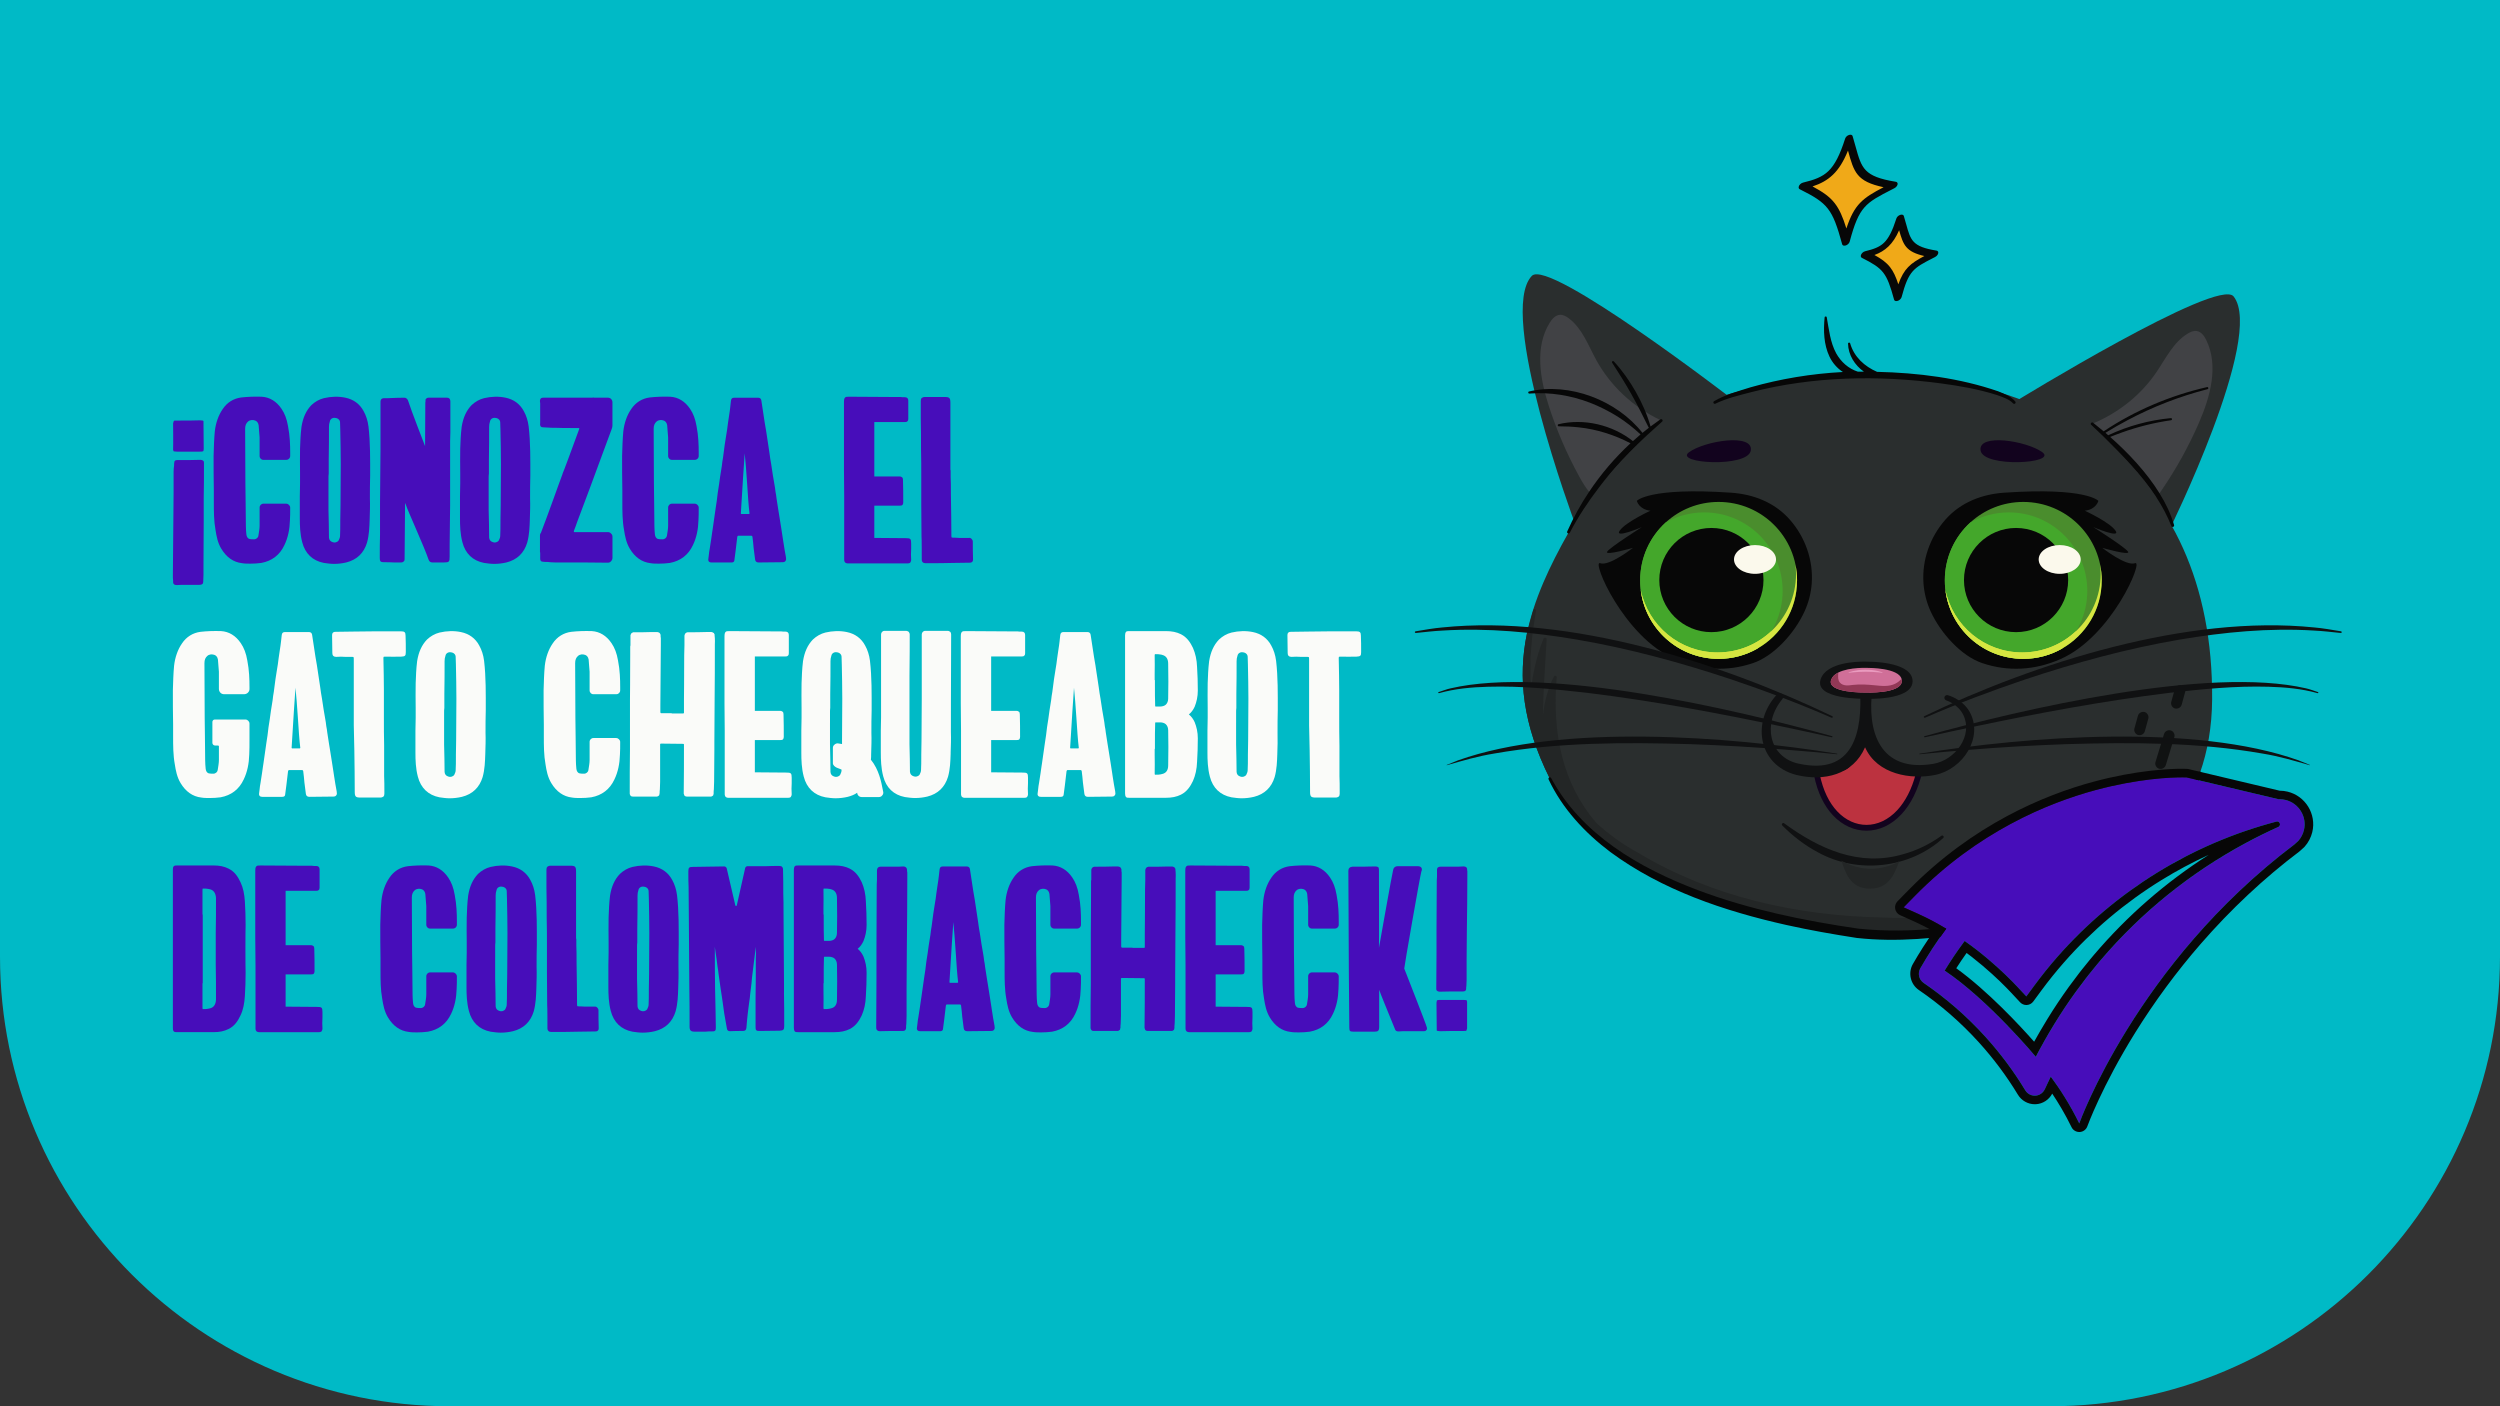 <?xml version="1.0" encoding="UTF-8"?>
<svg id="Capa_1" xmlns="http://www.w3.org/2000/svg" version="1.1" viewBox="0 0 1920 1080">
  <rect x="0" y="0" width="1920" height="1080" fill="#333333" stroke="none"/>
  <!-- Generator: Adobe Illustrator 29.1.0, SVG Export Plug-In . SVG Version: 2.1.0 Build 142)  -->
  <defs>
    <style>
      .st0, .st1 {
        fill: #070707;
      }

      .st2 {
        fill: #101212;
      }

      .st3, .st4, .st1, .st5, .st6, .st7 {
        fill-rule: evenodd;
      }

      .st3, .st8 {
        fill: #232626;
      }

      .st4 {
        fill: #bc323f;
      }

      .st9 {
        fill: #4a8d2d;
      }

      .st10 {
        fill: #470dba;
      }

      .st11 {
        fill: #00bac6;
      }

      .st12 {
        fill: #923856;
      }

      .st13 {
        fill: #2a2e2e;
      }

      .st14 {
        fill: #fafbf9;
      }

      .st15 {
        fill: #d6e641;
      }

      .st5, .st16 {
        fill: #101112;
      }

      .st6 {
        fill: #12031e;
      }

      .st17 {
        fill: #44a72b;
      }

      .st18 {
        fill: #ea9bbf;
      }

      .st19 {
        fill: #414245;
      }

      .st7 {
        fill: #f0a918;
      }

      .st20 {
        fill: #fbf9ec;
      }

      .st21 {
        fill: #d06f98;
      }
    </style>
  </defs>
  <path class="st11" d="M0,0h1920v734.66c0,190.6-154.74,345.34-345.34,345.34H345.34C154.74,1080,0,925.26,0,734.66V0h0Z"/>
  <g>
    <g>
      <path class="st13" d="M1209.18,400.95s-59.81-160.88-32.72-189.08c13.26-13.8,155.25,95.67,155.25,95.67l-122.53,93.41Z"/>
      <path class="st13" d="M1698.92,537.16c-.16,21.13-3.51,39.89-9.38,56.51-9.67,27.45-26.18,49.05-46.42,65.98-24.49,20.47-54.4,34.16-84.31,43.11-57.16,17.09-114.23,16.91-133,13.91-41.65-6.67-190.01-27.45-235.52-118.65-21.02-42.09-24.56-77.63-17.65-111.29,0-.04.02-.09.02-.11,1.29-6.29,2.96-12.49,4.93-18.67,2.18-6.87,4.78-13.69,7.69-20.51,10.84-25.38,26.27-50.74,43.05-78.23,47.11-77.16,181.87-80.29,181.87-80.29,158.9-11.42,289.97,69.34,288.72,248.23Z"/>
      <path class="st16" d="M1370.22,632.28c26.95,19.71,57.71,33.67,91.31,23.77,10.51-2.85,20.5-7.71,29.45-14.17.5-.37,1.2-.26,1.56.24.34.47.26,1.11-.16,1.48-25.9,23.56-65.95,27.84-96.48,10.83-10.12-5.41-19.18-12.46-27.13-20.46-.93-.92.36-2.49,1.44-1.69h0Z"/>
      <path class="st2" d="M1661.91,563.92c-2.18,7.16-4.36,14.33-6.54,21.49-.63,2.07.9,4.59,3.01,5.02,2.29.47,4.34-.79,5.02-3.01,2.18-7.16,4.36-14.33,6.54-21.49.63-2.07-.9-4.59-3.01-5.02-2.29-.47-4.34.79-5.02,3.01h0Z"/>
      <path class="st2" d="M1670.19,529.42c-.89,3.23-1.78,6.46-2.67,9.69-.58,2.09.86,4.58,3.01,5.02,2.24.46,4.4-.77,5.02-3.01.89-3.23,1.78-6.46,2.67-9.69.58-2.09-.86-4.58-3.01-5.02-2.24-.46-4.4.77-5.02,3.01h0Z"/>
      <path class="st2" d="M1641.89,549.82c-.89,3.23-1.78,6.46-2.67,9.69-.58,2.09.86,4.58,3.01,5.02,2.24.46,4.4-.77,5.02-3.01.89-3.23,1.78-6.46,2.67-9.69.58-2.09-.86-4.58-3.01-5.02-2.24-.46-4.4.77-5.02,3.01h0Z"/>
      <path class="st8" d="M1689.54,593.67c-9.67,27.45-26.18,49.05-46.42,65.98-24.49,20.47-54.4,34.16-84.31,43.11-57.16,17.09-114.23,16.91-133,13.91-41.65-6.67-190.01-27.45-235.52-118.65-21.02-42.09-24.56-77.63-17.65-111.29,0-.04.02-.09.02-.11,1.36-5.91,3.56-12.64,4.87-17.98.16-.6.76-.96,1.36-.78.58.16.91.73.78,1.31-.96,6.69-2.64,15.49-3.13,22.07-.13,2.31-.98,11.8-1.13,13.82-.04,5.07.04,11.47.02,16.53.04.58.27,3.22.51,6.04.71-5.31,1.69-10.58,2.84-15.8,1.73-7.24,3.73-14.4,6.64-21.36.51-1.27,2.56-.8,2.42.58-1.2,19.71-2.56,39.13-2.91,58.69.62-5.98,1.78-11.91,3.51-17.69,1.27-4.33,2.82-8.51,4.98-12.51.56-1.07,2.31-.53,2.11.69-3.49,42.82,4.29,81.2,30.36,111.69,9.71,8.93,20.49,16.71,32.18,23.02,56.45,33.96,122.49,48.45,187.94,49.71,17.93.71,37.16.09,55.09-.76,61.09-1.8,123.23-24.98,163.1-72.8,9.49-11.16,18-23.47,24.29-36.73.18-.44.62-.71,1.07-.71Z"/>
      <g>
        <path class="st0" d="M1391.39,448.19c1.34-17.83-4.95-35.64-16.83-49.13-11.87-13.48-28.41-19.53-45.05-20.67-63.25-4.34-72.43,6.28-72.43,6.28,0,0,1.61,6.59,10.45,7.56,0,0-18.88,8.66-23.54,15.23-4.67,6.57,16.96-2.64,16.96-2.64,0,0-25.1,15.85-26.73,18.99-1.63,3.13,19.87-3.05,19.87-3.05,0,0-18.4,14.43-25.19,11.76-6.79-2.67,17.85,56.38,57.37,73.7,19.52,8.56,39.98,9.81,60.02,3.05,16.12-5.44,31.87-22.99,39.48-39.42,3.25-7.03,5.08-14.35,5.63-21.66Z"/>
        <path class="st9" d="M1380.13,445.71c0,22.49-12.33,42.11-30.61,52.46-8.75,4.96-18.85,7.79-29.63,7.79-33.28,0-60.25-26.97-60.25-60.25,0-17.57,7.52-33.39,19.55-44.41,10.71-9.83,25.01-15.82,40.7-15.82,33.28,0,60.25,26.97,60.25,60.23Z"/>
        <path class="st17" d="M1369.06,453.77c0,17.57-7.54,33.39-19.55,44.41-8.75,4.96-18.85,7.79-29.63,7.79-33.28,0-60.25-26.97-60.25-60.25,0-17.57,7.52-33.39,19.55-44.41,8.75-4.96,18.85-7.79,29.63-7.79,33.26,0,60.25,26.97,60.25,60.25Z"/>
        <path class="st15" d="M1380.13,445.71c0,22.49-12.33,42.11-30.61,52.46-8.75,4.96-18.85,7.79-29.63,7.79-30.81,0-56.2-23.11-59.8-52.96,5.61,27.44,29.9,48.07,59,48.07,16.16,0,30.81-6.36,41.63-16.7,11.48-10.96,18.62-26.42,18.62-43.54,0-2.46-.15-4.87-.43-7.25.81,3.93,1.23,7.99,1.23,12.15Z"/>
        <path class="st15" d="M1360.71,484.37c-3.03,5.14-6.82,9.8-11.2,13.81-8.75,4.96-18.85,7.79-29.63,7.79-30.81,0-56.2-23.11-59.8-52.96,5.61,27.44,29.9,48.07,59,48.07,16.16,0,30.81-6.36,41.63-16.7Z"/>
        <circle class="st0" cx="1314.35" cy="445.48" r="40.01"/>
        <ellipse class="st20" cx="1347.85" cy="429.66" rx="16.14" ry="11.05"/>
      </g>
      <g>
        <path class="st0" d="M1477.25,448.19c-1.34-17.83,4.95-35.64,16.83-49.13,11.87-13.48,28.41-19.53,45.05-20.67,63.25-4.34,72.43,6.28,72.43,6.28,0,0-1.61,6.59-10.45,7.56,0,0,18.88,8.66,23.54,15.23s-16.96-2.64-16.96-2.64c0,0,25.1,15.85,26.73,18.99,1.63,3.13-19.87-3.05-19.87-3.05,0,0,18.4,14.43,25.19,11.76,6.79-2.67-17.85,56.38-57.37,73.7-19.52,8.56-39.98,9.81-60.02,3.05-16.12-5.44-31.87-22.99-39.48-39.42-3.25-7.03-5.08-14.35-5.63-21.66Z"/>
        <path class="st9" d="M1614.11,445.71c0,22.49-12.33,42.11-30.61,52.46-8.75,4.96-18.85,7.79-29.63,7.79-33.28,0-60.25-26.97-60.25-60.25,0-17.57,7.52-33.39,19.55-44.41,10.71-9.83,25.01-15.82,40.7-15.82,33.28,0,60.25,26.97,60.25,60.23Z"/>
        <path class="st17" d="M1603.05,453.77c0,17.57-7.54,33.39-19.55,44.41-8.75,4.96-18.85,7.79-29.63,7.79-33.28,0-60.25-26.97-60.25-60.25,0-17.57,7.52-33.39,19.55-44.41,8.75-4.96,18.85-7.79,29.63-7.79,33.26,0,60.25,26.97,60.25,60.25Z"/>
        <path class="st15" d="M1614.11,445.71c0,22.49-12.33,42.11-30.61,52.46-8.75,4.96-18.85,7.79-29.63,7.79-30.81,0-56.2-23.11-59.8-52.96,5.61,27.44,29.9,48.07,59,48.07,16.16,0,30.81-6.36,41.63-16.7,11.48-10.96,18.62-26.42,18.62-43.54,0-2.46-.15-4.87-.43-7.25.81,3.93,1.23,7.99,1.23,12.15Z"/>
        <path class="st15" d="M1594.7,484.37c-3.03,5.14-6.82,9.8-11.2,13.81-8.75,4.96-18.85,7.79-29.63,7.79-30.81,0-56.2-23.11-59.8-52.96,5.61,27.44,29.9,48.07,59,48.07,16.16,0,30.81-6.36,41.63-16.7Z"/>
        <circle class="st0" cx="1548.34" cy="445.48" r="40.01"/>
        <ellipse class="st20" cx="1581.84" cy="429.66" rx="16.14" ry="11.05"/>
      </g>
      <path class="st13" d="M1665.48,408.23l-15.45-19.58-55.33-53.63-46.93-26.65s155.81-95.73,167.65-80.7c24.21,30.7-49.94,180.56-49.94,180.56Z"/>
      <path class="st19" d="M1688.78,324.72c-7.86,18.07-17.44,35.39-28.58,51.65-.55.82-1.12,1.65-1.69,2.46-.78,1.08-1.56,2.13-2.38,3.17-11.31-17.38-26.39-32.45-41-47.01-2.99-2.93-6.05-5.82-9.11-8.65-.15-.13-.22-.29-.27-.44.72-.28,1.45-.57,2.16-.9,19.26-8.12,36.29-21.67,48.09-38.97,7.3-10.71,13.16-23.24,24.29-29.9,2.05-1.25,4.43-2.28,6.82-1.9,3.43.53,5.72,3.73,7.26,6.85,9.71,19.75,3.2,43.47-5.59,63.64Z"/>
      <path class="st19" d="M1275.81,322.97l-11.29,11.75c-10,9.33-19.63,19.1-28.43,29.58l-14.31,14.89c-.45-.49-.89-1-1.32-1.51-2.96-3.52-5.38-7.64-7.6-11.7-9.49-17.28-17.33-35.45-23.38-54.21-6.76-20.93-10.92-45.18.68-63.88,1.83-2.96,4.43-5.91,7.9-6.11,2.41-.15,4.68,1.11,6.6,2.55,10.43,7.71,15.03,20.76,21.25,32.13,10.9,19.94,28.36,36.09,48.79,45.94.37.18.74.37,1.13.55Z"/>
      <path class="st0" d="M1669.71,403.33c-2.38-8.33-6.28-16.56-11.21-24.5-9.91-16.05-23.93-30.94-37.9-43.26,3.04-1.22,6.1-2.4,9.19-3.49,12.2-4.37,24.8-7.49,37.64-9.35,1.03-.13.82-1.73-.19-1.62-16.62,1.57-33.02,6.02-48.12,13.16-.72-.62-1.43-1.24-2.14-1.85,5.56-3.41,11.19-6.67,16.95-9.7,19.46-10.36,40.14-18.36,61.49-23.85,1.04-.28.61-1.81-.38-1.59-28.2,6.47-55.35,17.92-79.43,33.98-2.6-2.19-5.18-4.29-7.71-6.27-.15-.11-.3-.24-.45-.36-.95-.72-2.04.36-1.71,1.26.05.15.12.31.27.44,3.07,2.83,6.12,5.73,9.11,8.65,14.61,14.55,29.69,29.63,41,47.01,4.5,6.92,8.41,14.18,11.45,21.96.46,1.35,2.46.7,2.13-.63Z"/>
      <path class="st0" d="M1275.14,322.09c-.16.12-.3.21-.46.33-2.39,1.65-4.74,3.37-7.06,5.13-2.61-9.26-6.56-18.11-11.28-26.5-4.79-8.41-10.36-16.41-16.94-23.5-.27-.29-.71-.35-1.05-.13-.38.25-.49.75-.24,1.13,5.19,8.05,10.27,16.07,14.9,24.37,4.66,8.28,8.89,16.77,13.13,25.36.05.1.11.17.18.24-1.66,1.28-3.29,2.61-4.91,3.94-19.63-25.01-56-39.05-87.13-31.8-.99.22-.68,1.71.26,1.61,16-1.25,31.89,1.4,46.65,7.05,6.98,2.67,14.84,6.65,21.16,10.63,6.25,3.97,12.11,8.56,17.59,13.69-1.99,1.66-3.93,3.39-5.85,5.13-15.77-12.47-37.61-17.67-57.18-12.98-.92.2-.73,1.64.2,1.62,5.21.02,10.32.24,15.39.8,13.94,1.47,27.3,5.77,39.72,12.22-11.98,11.09-22.69,23.64-31.77,37.23-6.51,9.7-12.15,19.95-16.85,30.55-.55,1.36,1.48,2.14,2.04.86,6.37-12.31,14.22-24,22.64-35.05,2.51-3.32,5.13-6.57,7.81-9.74,6.41-7.63,13.26-14.87,20.37-21.85.26-.08.47-.3.56-.56,2.47-2.42,4.98-4.81,7.51-7.17,3.94-3.7,7.94-7.31,11.96-10.87,1.08-.91-.23-2.51-1.34-1.75Z"/>
      <path class="st0" d="M1547.76,308.36c-3.53-4.26-8.39-5.81-13.16-7.84-29.82-10.27-61.48-14.21-93.01-14.95-9.62-4.15-17.68-11.44-20.68-21.89-.25-.89-1.64-.69-1.61.24.14,8.58,5.14,16.6,12.16,21.51-1.55,0-3.09,0-4.63.01-7.21-2.3-12.98-7.51-16.66-14.12-4.58-8.51-5.51-18.15-7.23-27.63-.14-.92-1.56-.85-1.63.07-.98,10.06-.71,20.8,3.74,30.16,2.15,4.56,5.84,8.91,10.3,11.78-24.03,1.25-47.9,5.2-71.04,11.78-9.57,3.07-19.18,5.54-27.97,10.66-.47.32-.63.97-.33,1.47.34.61,1.17.69,1.69.28,8.55-4.09,18.36-6.39,27.57-8.8,47.45-12.12,97.06-13.08,145.43-6.64,14.48,1.97,28.98,4.47,42.89,8.92,4.25,1.56,9.43,3.11,12.46,6.41.38.44,1.04.52,1.51.16.49-.37.58-1.07.21-1.55Z"/>
      <path class="st0" d="M1690.59,594.04c-23.65,73.27-101.47,109.58-172.41,121.63-30.33,5-61.32,8.06-92.1,4.69-18.16-2.82-36.21-5.96-54.15-9.97-47.72-10.71-95.44-26.74-135.21-56.06-19.63-14.77-36.94-33.43-47.42-55.8-.26-.56-.02-1.22.53-1.48.54-.25,1.18-.03,1.45.49,23.1,43.26,67.85,69.18,112.43,85.99,39.56,14.97,81.63,23.54,123.44,29.68,41.77,4.25,84.7-1.27,125.22-12,57.5-14.96,115.08-49.65,136.12-107.9.21-.57.85-.87,1.43-.65.56.21.85.83.67,1.39h0Z"/>
      <path class="st6" d="M1568.49,347.28c-12.17-8.77-49.47-14.71-47.4-1.31,2.07,13.4,59.55,10.08,47.4,1.31Z"/>
      <path class="st6" d="M1297.21,347.28c12.17-8.77,49.47-14.71,47.4-1.31-2.07,13.4-59.55,10.08-47.4,1.31Z"/>
      <path class="st4" d="M1395.39,594.73c5.54,27.37,21.8,40.59,38.1,40.56,16.92-.03,33.91-14.37,40.69-43.65,0,0-16.19-.49-29.15-12.46-12.94-11.97-15.64-17.01-15.64-17.01,0,0-5.03,22.79-12.8,26.41-7.77,3.63-22.8-1.75-21.19,6.15Z"/>
      <path class="st6" d="M1397.58,594.75c2.53,12.53,7.37,21.95,13.4,28.37,6.55,6.97,14.55,10.4,22.51,10.38,8.25,0,16.55-3.72,23.54-11.21,6.09-6.53,11.16-15.92,14.36-28.22-5.34-.7-17.59-3.29-27.87-12.79-6.73-6.22-10.77-10.67-13.13-13.56-2.01,7.14-6.51,20.38-12.85,23.33-3.58,1.67-8.18,1.66-12.35,1.66-2.35,0-4.55,0-6.11.31-1.07.22-1.71.68-1.5,1.72h0ZM1407.72,626.18c-6.57-6.99-11.81-17.15-14.52-30.56-.89-4.38,1.29-6.22,5.01-6.97,1.98-.4,4.4-.4,6.98-.4,3.68,0,7.75,0,10.45-1.25,6.77-3.15,11.56-24.81,11.58-24.87l1.39-6.1,2.79,5.59s2.51,4.67,15.16,16.37c12.34,11.4,27.66,11.87,27.7,11.87l2.72.09-.61,2.64c-3.32,14.35-9.06,25.25-16.05,32.75-7.87,8.44-17.34,12.62-26.82,12.63-9.18.02-18.33-3.87-25.77-11.79Z"/>
      <path class="st3" d="M1414.1,660.98c15.93,8.87,31.67,7.61,44.65.4-3.34,7.33-6.32,20.86-22.39,21.11-16.08.25-19.29-13.67-22.26-21.51Z"/>
      <path class="st16" d="M1468.6,520.97c-3.01-12.97-33.03-12.77-33.03-12.77,0,0-19.06-1.24-30.16,5.32-.29.17-.58.37-.87.54-2.95,1.87-5.24,4.38-6.3,7.69-5.09,15.65,34.07,14.91,34.07,14.91,0,0,35.66,1.77,36.53-12.94.03-.17.03-.33.03-.5,0-.8-.09-1.54-.26-2.24Z"/>
      <path class="st5" d="M1381.57,586.54c-11.51-2.39-18.71-10.19-20.88-19.74-2.17-9.49.39-20.53,8.17-29.9.99-1.13.88-2.86-.25-3.85-1.13-1-2.86-.88-3.85.25-9.79,10.59-13.24,23.6-11.22,34.94,2.23,12.56,11.2,23.12,26.06,26.91,21.04,5.15,43.63-.04,52.76-21.24,9.33,21.04,35.52,25.02,53.93,21.22,21.49-4.44,37.31-29.15,26.32-48.53-5.63-9.91-16.7-12.7-16.7-12.7-1.11-.31-2.26.35-2.57,1.45s.34,2.26,1.45,2.57c0,0,8.96,2.79,13.05,11.19,7.64,15.71-6.07,34.7-23.13,37.53-40.79,6.78-51.32-24.27-46.59-58.42-.47-2.26-2.41-3.91-4.72-4-2.3-.09-4.37,1.41-5,3.63,2.4,35.39-5.31,67.7-46.83,58.67Z"/>
      <g>
        <path class="st21" d="M1460.63,522.94c0,.11,0,.22-.02.33-.67,9.78-28.07,8.6-28.07,8.6,0,0-30.09.49-26.18-9.91.82-2.2,2.58-3.87,4.84-5.11.22-.11.44-.24.67-.36,8.53-4.36,23.18-3.53,23.18-3.53,0,0,23.07-.13,25.38,8.49.13.47.2.96.2,1.49Z"/>
        <path class="st12" d="M1460.63,522.94c0,.11,0,.22-.02.33-.67,9.78-28.07,8.6-28.07,8.6,0,0-30.09.49-26.18-9.91.82-2.2,2.58-3.87,4.84-5.11.22-.11.44-.24.67-.36-.04.44-.09.84-.11,1.22-.16,2.22-.24,4.67,1.27,6.49,1.13,1.38,2.98,2.02,4.78,2.18,1.78.13,3.58-.18,5.36-.38,5.42-.6,10.91-.27,16.33.27,5.47.56,11.31,1.27,16.2-1.27,1.78-.91,3.31-2.18,4.73-3.56.13.47.2.96.2,1.49Z"/>
        <path class="st18" d="M1419.57,516.61c-.06-.36,5.71-2.23,12.77-2.3,7.52-.07,13.68,1.93,13.63,2.3-.05.32-4.81-.7-12.91-.72-8.37-.02-13.43,1.05-13.48.72Z"/>
      </g>
      <path class="st16" d="M1477.82,550.04c85.46-41.08,201.97-78.13,299.47-68.17,6.21.49,14.45,1.96,20.61,2.98.39.06.64.4.57.75-.07.35-.44.58-.82.52-6.88-.68-13.71-1.54-20.61-1.85-34.41-2.15-68.95,1.22-102.78,6.89-40.72,6.94-80.47,17.83-119.35,30.8-25.9,8.75-51.5,18.37-76.42,29.23-.36.17-.79.03-.97-.29-.17-.31-.03-.68.3-.85h0Z"/>
      <path class="st16" d="M1478.02,565.38c75.17-20.82,218.06-54.1,293.03-36.73,2.95.63,6.3,2,9.15,2.86.25.08.38.34.29.57-.1.23-.38.35-.64.26-12.17-3.44-24.91-4.56-37.59-4.92-25.45-.74-50.9,1.81-76.14,4.67-50.64,6.2-100.74,15.6-150.51,26.05-12.47,2.57-24.9,5.33-37.32,8.1-.26.06-.53-.08-.6-.32-.06-.23.08-.46.33-.53h0Z"/>
      <path class="st16" d="M1474.17,578.83c83.61-13.45,211.61-23.16,291.02,5.08,0,0,8.66,3.51,8.66,3.51.12.05.18.18.13.3-12.21-3.5-23.65-6.94-36.59-9.02-49.35-8.67-100.06-8.66-150.15-7.2-25.16.91-50.28,2.32-75.36,4.4-12.56.93-25.09,2.12-37.63,3.37-.3.04-.38-.4-.08-.44h0Z"/>
      <path class="st16" d="M1407.24,550.04c-85.46-41.08-201.97-78.13-299.47-68.17-6.21.49-14.45,1.96-20.61,2.98-.39.06-.64.4-.57.75.07.35.44.58.82.52,6.88-.68,13.71-1.54,20.61-1.85,34.41-2.15,68.95,1.22,102.78,6.89,40.72,6.94,80.47,17.83,119.35,30.8,25.9,8.75,51.5,18.37,76.42,29.23.36.17.79.03.97-.29.17-.31.03-.68-.3-.85h0Z"/>
      <path class="st16" d="M1407.04,565.38c-75.17-20.82-218.06-54.1-293.03-36.73-2.95.63-6.3,2-9.15,2.86-.25.08-.38.34-.29.57.1.23.38.35.64.26,12.17-3.44,24.91-4.56,37.59-4.92,25.45-.74,50.9,1.81,76.14,4.67,50.64,6.2,100.74,15.6,150.51,26.05,12.47,2.57,24.9,5.33,37.32,8.1.26.06.53-.08.6-.32.06-.23-.08-.46-.33-.53h0Z"/>
      <path class="st16" d="M1410.9,578.83c-83.61-13.45-211.61-23.16-291.02,5.08,0,0-8.66,3.51-8.66,3.51-.12.05-.18.18-.13.3,12.21-3.5,23.65-6.94,36.59-9.02,49.35-8.67,100.06-8.66,150.15-7.2,25.16.91,50.28,2.32,75.36,4.4,12.56.93,25.09,2.12,37.63,3.37.3.04.38-.4.08-.44h0Z"/>
    </g>
    <g>
      <path class="st10" d="M1562.32,757c5.68-7.73,11.69-15.19,17.99-22.37,44.14-50.25,102.93-86.65,168.25-103.7.13-.01.26-.02.41-.01.27.01.5.07.73.17,0,0,.01,0,.02,0,.69.3,1.01.83,1.16,1.22.15.39.26,1-.04,1.68-.26.59-.69.91-1.01,1.07h-.03c-8.52,3.85-16.86,7.98-25.03,12.38-42.61,22.94-80.24,53.35-111.37,89.88-.98,1.15-1.95,2.31-2.92,3.47-2.16,2.59-4.29,5.22-6.38,7.87-.73.93-1.46,1.86-2.19,2.8-2.61,3.38-5.18,6.79-7.69,10.26-5.68,7.86-11.08,15.95-16.19,24.27-5.74,9.34-10.4,17.77-12.24,21.27l-2.28,4.37s-36.44-43.73-70.01-66.18c4.51-7.41,9.39-14.66,14.57-21.65.27-.37.54-.73.81-1.09,3.19,2.23,6.31,4.54,9.4,6.92,12.17,9.5,21.61,18.52,27.27,24.28,1.25,1.28,2.49,2.56,3.71,3.87h0s6.99,7.5,6.99,7.5l6.08-8.26ZM1609.38,606.78c-36.62,9.88-90.43,32.02-138.84,81.34l-8.55,8.71,11.14,5c7.57,3.4,14.79,7.3,21.58,11.43-.1.13-.19.26-.29.39-7.13,9.61-13.72,19.71-19.61,30.01-2.2,3.85-1.07,8.74,2.59,11.24,17.25,11.77,33.14,25.63,47.25,41.18,11.54,12.73,21.9,26.62,30.78,41.29,1.55,2.55,4.31,4.1,7.27,4.1.17,0,.34,0,.5-.01,3.15-.19,5.94-2.1,7.24-4.98,1.47-3.23,2.99-6.45,4.55-9.65,6.45,8.69,14.77,21.33,21.89,35.95,0,0,43.84-122.56,165.19-214.22l2.99-2.71c2.11-2.36,3.63-5.22,4.38-8.33,2.48-10.3-3.88-20.69-14.18-23.17-1.7-.41-3.43-.58-5.17-.51l-70.69-16.77-.83-.03c-.2,0-1.13-.04-2.73-.04-8.09,0-33.22.81-66.45,9.78"/>
      <path class="st0" d="M1675.83,597c1.6,0,2.54.03,2.73.04l.83.03,70.69,16.77c.24,0,.48-.01.72-.01,1.5,0,2.99.18,4.45.53,10.29,2.48,16.65,12.87,14.18,23.17-.75,3.11-2.27,5.97-4.38,8.33l-2.99,2.71c-121.35,91.66-165.19,214.22-165.19,214.22-7.12-14.63-15.43-27.27-21.89-35.95-1.56,3.2-3.08,6.41-4.55,9.65-1.3,2.87-4.09,4.79-7.24,4.98-.17,0-.34.01-.5.01-2.96,0-5.73-1.54-7.27-4.1-8.88-14.67-19.24-28.56-30.78-41.29-14.11-15.56-30-29.41-47.25-41.18-3.66-2.5-4.79-7.39-2.59-11.24,5.88-10.3,12.48-20.39,19.61-30.01.1-.13.2-.26.29-.39-6.79-4.13-14.01-8.03-21.58-11.43l-11.14-5,8.55-8.71c48.42-49.33,102.23-71.46,138.84-81.34,33.23-8.97,58.36-9.78,66.45-9.78M1556.24,765.26l-6.99-7.5h0c-1.22-1.31-2.46-2.59-3.71-3.87-5.66-5.76-15.1-14.78-27.27-24.28-3.08-2.37-6.21-4.69-9.4-6.92-.27.36-.54.72-.81,1.09-5.18,6.99-10.07,14.25-14.57,21.65,33.57,22.45,70.01,66.18,70.01,66.18l2.28-4.37c1.85-3.5,6.5-11.93,12.24-21.27,5.11-8.32,10.51-16.41,16.19-24.27,2.51-3.47,5.08-6.89,7.69-10.26.73-.94,1.45-1.87,2.19-2.8,2.09-2.66,4.22-5.28,6.38-7.87.97-1.16,1.94-2.32,2.92-3.47,31.13-36.53,68.76-66.94,111.37-89.88,8.16-4.39,16.51-8.53,25.03-12.36h.03c.32-.17.75-.49,1.01-1.08.31-.69.19-1.3.04-1.68-.15-.39-.47-.91-1.16-1.22,0,0-.01,0-.02,0-.23-.1-.47-.16-.73-.17-.05,0-.09,0-.13,0-.1,0-.19,0-.28.01-65.32,17.05-124.11,53.46-168.25,103.7-6.31,7.18-12.31,14.64-17.99,22.37l-6.08,8.26M1675.83,590.41c-9.35,0-34.71.97-68.17,10-37.41,10.1-92.37,32.71-141.83,83.09l-8.55,8.71c-1.51,1.54-2.17,3.72-1.77,5.84.4,2.12,1.81,3.91,3.78,4.79l11.14,5c4.82,2.16,9.73,4.65,14.67,7.43-5.76,8.14-11.13,16.56-16.02,25.11-3.88,6.78-1.86,15.55,4.6,19.95,16.81,11.48,32.32,24.99,46.08,40.17,11.25,12.41,21.35,25.96,30.02,40.27,2.72,4.49,7.67,7.28,12.91,7.28.28,0,.56,0,.84-.02.02,0,.04,0,.06,0,5.35-.32,10.08-3.42,12.52-8.14,4.48,6.73,9.9,15.63,14.84,25.78,1.11,2.28,3.41,3.71,5.92,3.71.12,0,.24,0,.36,0,2.65-.14,4.95-1.86,5.85-4.36.11-.3,11.15-30.73,36.69-71.82,14.98-24.1,31.95-47.09,50.43-68.35,23.07-26.54,48.58-50.43,75.83-71.01.16-.12.31-.24.45-.38l2.99-2.71c.17-.15.33-.32.48-.49,2.85-3.18,4.88-7.05,5.88-11.18,3.33-13.83-5.22-27.79-19.04-31.12-1.96-.47-3.98-.71-6-.71h0l-69.89-16.58c-.41-.1-.83-.16-1.25-.17l-.83-.03c-.39-.01-1.39-.04-3-.04h0ZM1556.24,771.85c.13,0,.26,0,.38-.01,1.96-.11,3.76-1.09,4.93-2.68l6.08-8.26c5.54-7.53,11.47-14.9,17.64-21.92,21.57-24.56,46.7-45.77,74.69-63.04,11.73-7.24,23.87-13.73,36.34-19.43-32.98,21.02-62.47,46.68-87.9,76.53-1,1.17-1.98,2.35-2.97,3.53-2.27,2.73-4.45,5.43-6.49,8.01-.74.94-1.48,1.89-2.22,2.84-2.83,3.66-5.39,7.07-7.82,10.44-5.76,7.97-11.3,16.27-16.47,24.68-4.18,6.8-7.8,13.14-10.21,17.5-11.22-12.69-35.54-38.88-59.81-56.42,2.54-3.97,5.19-7.9,7.93-11.74,1.28.95,2.58,1.93,3.92,2.96,11.81,9.21,20.98,17.96,26.59,23.67,1.28,1.32,2.45,2.52,3.6,3.75,0,0,0,0,0,0l6.99,7.49c1.25,1.34,3,2.1,4.82,2.1h0Z"/>
    </g>
    <path class="st7" d="M1419.92,106.15c-8.54,26.69-16.92,32.21-35.58,36.67,21.94,10.96,25.82,15.5,33.35,43.17,7.9-29.58,13.23-31.64,36.72-43.72-29.16-4.75-27.44-12.54-34.49-36.13Z"/>
    <path class="st1" d="M1419.26,115.64c-3.42,8.43-7.09,14.26-11.6,18.58-4.46,4.28-9.48,6.92-15.64,8.95,7.91,4.22,13.07,7.8,17.04,12.89,3.67,4.71,6.24,10.61,8.96,19.41,6.13-18.55,12.4-23.25,28.56-31.69-20.77-4.41-22.73-11.49-27.32-28.12v-.02h0ZM1404.19,131.42c4.92-4.73,8.82-12.27,12.88-24.97.31-.93,1.11-1.89,2.19-2.48,1.6-.88,3.19-.61,3.55.59,1.03,3.45,1.68,5.81,2.28,7.98,4.63,16.78,6.36,23.05,30.75,27.04.75.08,1.32.49,1.49,1.19.3,1.24-.77,2.92-2.39,3.75l-1.79.92c-20.46,10.51-25.36,13.02-32.58,40.1-.26.99-1.13,2.04-2.28,2.66-1.61.86-3.19.57-3.52-.66-3.71-13.64-6.51-21.55-11.01-27.32-4.48-5.75-10.8-9.53-21.57-14.9-.61-.32-.94-.95-.8-1.79.23-1.43,1.74-2.91,3.36-3.3,8.58-2.05,14.71-4.27,19.43-8.8Z"/>
    <path class="st7" d="M1459.27,167.52c-6.53,20.4-12.93,24.63-27.2,28.03,16.77,8.38,19.73,11.85,25.49,33,6.04-22.61,10.11-24.19,28.07-33.42-22.29-3.63-20.98-9.59-26.36-27.62Z"/>
    <path class="st1" d="M1458.54,176.82c-2.43,5.49-5.07,9.45-8.24,12.49-3.15,3.03-6.62,5.01-10.73,6.54,5.47,2.99,9.14,5.66,12.02,9.35,2.58,3.3,4.44,7.35,6.33,13.14,4.36-12.1,9.13-15.95,19.98-21.71-14.17-3.28-16.2-8.47-19.36-19.8h0ZM1446.83,186.52c3.63-3.49,6.53-9.13,9.58-18.69.3-.93,1.11-1.9,2.19-2.48,1.6-.88,3.19-.62,3.55.58.64,2.17,1.19,4.13,1.69,5.92l.06.18c3.49,12.66,4.8,17.4,23.16,20.41.75.07,1.32.49,1.49,1.19.3,1.24-.77,2.92-2.39,3.75l-1.36.7c-15.28,7.85-18.94,9.73-24.35,30.03-.27.99-1.13,2.03-2.28,2.65-1.6.86-3.18.57-3.52-.65-2.83-10.38-4.95-16.41-8.36-20.77-3.38-4.33-8.19-7.21-16.36-11.3-.62-.31-.95-.96-.81-1.8.24-1.44,1.75-2.92,3.38-3.3,6.38-1.52,10.92-3.15,14.33-6.43Z"/>
  </g>
  <g>
    <path class="st10" d="M132.95,445.84c-.19-1.29-.19-2.41-.19-3.7.19-13.88.19-27.93.37-41.99l.19-22.38v-15.73c0-1.48.19-2.96.37-4.44,0-.92,0-1.85.19-2.59,0-1.11.74-1.67,2.22-1.67h1.85c5.36,0,10.73,0,15.91-.19h.19c.56,0,1.29.19,1.85.56.74.55.74,1.11.74,1.67,0,10.17,0,20.16-.19,27.56v18.31c0,1.11-.18,22.75-.18,34.59v5.74c0,1.66-.19,3.51-.19,5.18s-.93,2.4-2.96,2.4h-13.69l-3.7.19c-1.66,0-2.77-.74-2.77-2.03v-1.48ZM133.13,345.94c-.19-.37-.19-.56-.19-.92.19-3.52,0-19.05,0-19.98.19-.37.19-.74.37-1.11,0-.19,0-.37.19-.56,0-.37.74-.37,2.22-.37h2.04c5.18,0,10.54,0,15.72-.19h.19c.56,0,1.3.19,2.04.19.56.19.56.37.56.37,0,2.59.18,17.21.18,20.17v1.29c0,.55-.18.92-.18,1.29,0,.56-.93.74-2.96.74h-17.39c-1.66,0-2.77-.19-2.77-.56v-.37Z"/>
    <path class="st10" d="M219.9,386.83c.74,0,1.48.37,2.03.93.56.56.93,1.29.93,2.03,0,3.7,0,6.85-.19,9.81-.19,6.84-1.48,13.32-4.25,19.05-3.52,7.58-9.62,12.21-17.76,13.69-2.77.37-5.55.55-8.33.55-2.22,0-4.44,0-6.47-.37-6.66-.74-12.02-4.62-15.91-11.1-2.78-4.62-3.7-9.62-4.44-14.43-1.29-7.03-1.29-14.43-1.29-21.46v-8.88c-.18-8.69-.18-17.57-.18-26.45.18-6.47.37-12.95.92-18.87.74-6.48,2.77-12.4,6.1-17.2,3.33-5,8.32-8.14,14.24-8.88,5-.56,10.36-.74,15.72-.56,6.1.37,11.29,3.52,15.17,9.25,2.41,3.51,4.07,7.77,5,13.32,1.48,7.4,1.67,14.8,1.67,20.35v2.59c0,1.67-1.29,2.96-2.96,2.96h-17.76c-1.48,0-2.77-1.29-2.77-2.96v-14.24c-.19-3.15-.56-6.48-.74-9.44-.37-2.22-1.67-3.15-2.59-3.51-1.85-.74-4.07-.56-5.55.74s-2.22,2.96-2.22,5.55c0,12.21.19,24.97.19,41.99.19,9.62.19,19.98.37,32.74,0,2.04.19,4.25.37,6.29.19,1.85.93,2.96,2.04,3.51,1.29.37,2.77.37,3.88.37,1.67,0,3.15-1.29,3.33-2.77.37-2.59.93-5.18.93-7.77v-13.88c0-1.66,1.29-2.96,2.96-2.96h17.57Z"/>
    <path class="st10" d="M282.98,327.44c1.48,12.76,1.29,25.53,1.29,37.92-.19,5.73-.19,11.65-.19,17.57.19,5,0,10.36-.19,16.28-.19,5.55-.37,11.65-2.03,17.57-2.41,7.96-7.77,13.13-15.91,15.17-3.14.74-6.29,1.11-9.43,1.11-2.59,0-5.18-.37-7.77-.74-8.69-1.67-14.43-7.21-16.65-15.91-1.67-6.29-1.85-12.76-1.85-18.5v-16.65c.18-6.66.18-9.06.18-9.99v-7.77c0-6.29-.18-12.58,0-18.87.19-5,.37-10.92,1.11-16.83,1.11-7.03,3.51-12.39,7.58-16.65,2.77-2.59,5.92-4.44,9.62-5.37,5.55-1.29,11.1-1.48,16.46-.37,6.29,1.29,11.1,4.81,14.06,10.36,1.85,3.33,3.15,7.22,3.7,11.66ZM252.27,375.17v16.46c.18,7.58.37,15.35.37,21.27.19,1.85,1.11,2.96,2.96,3.51,1.3.56,3.33.19,4.44-1.29.56-1.11,1.11-2.4,1.11-3.51.18-3.33.18-6.85.18-10.17v-1.85c0-3.7.19-7.4.19-11.1,0-10.54.19-21.27.19-31.82,0-8.88-.19-17.76-.37-26.27l-.18-5.92c0-1.85-1.48-3.33-3.7-3.52-1.85-.37-3.7.74-4.07,2.4-.56,1.67-.74,2.96-.74,4.44,0,6.85,0,17.02-.19,25.16v10.73c-.18,1.29-.18,2.4-.18,3.15v8.32Z"/>
    <path class="st10" d="M345.88,308.57v23.31l-.19,7.03v49.02c-.19,10.36-.19,20.9-.37,31.08v8.51c0,3.88-.37,4.44-4.25,4.44h-9.06c-1.48,0-2.4-.74-2.96-2.4-2.77-8.51-16.09-37.74-17.39-41.99-.19-.37-.37-.92-.56-1.29,0,0-.18,28.67-.37,43.1,0,.55,0,1.29-.74,1.85-.56.56-1.29.74-1.85.74h-5.36c-2.59-.19-5.36-.19-7.96-.19s-3.15-.74-3.15-3.15c0-6.1,0-12.02.19-17.94v-23.68c.19-13.87.19-27.75.37-41.81v-36.63c0-2.22,1.48-2.77,2.59-2.77h3.15c4.25-.19,8.51-.37,12.77-.37,1.11,0,2.22,1.11,2.59,2.03,2.59,8.14,12.58,33.67,13.13,35.15l.19-32.19v-1.11c0-.56.19-.92.19-1.48-.19-.74,0-1.29.55-1.67.37-.56.93-.74,1.67-.74h14.25c2.59,0,2.59,2.4,2.59,3.14Z"/>
    <path class="st10" d="M406,327.44c1.48,12.76,1.29,25.53,1.29,37.92-.19,5.73-.19,11.65-.19,17.57.19,5,0,10.36-.19,16.28-.19,5.55-.37,11.65-2.03,17.57-2.41,7.96-7.77,13.13-15.91,15.17-3.15.74-6.29,1.11-9.43,1.11-2.59,0-5.18-.37-7.77-.74-8.69-1.67-14.43-7.21-16.65-15.91-1.67-6.29-1.85-12.76-1.85-18.5v-16.65c.19-6.66.19-9.06.19-9.99v-7.77c0-6.29-.19-12.58,0-18.87.19-5,.37-10.92,1.11-16.83,1.11-7.03,3.51-12.39,7.58-16.65,2.78-2.59,5.92-4.44,9.62-5.37,5.55-1.29,11.1-1.48,16.46-.37,6.29,1.29,11.1,4.81,14.06,10.36,1.85,3.33,3.15,7.22,3.7,11.66ZM375.29,375.17v16.46c.19,7.58.37,15.35.37,21.27.19,1.85,1.11,2.96,2.96,3.51,1.29.56,3.33.19,4.44-1.29.56-1.11,1.11-2.4,1.11-3.51.19-3.33.19-6.85.19-10.17v-1.85c0-3.7.18-7.4.18-11.1,0-10.54.19-21.27.19-31.82,0-8.88-.19-17.76-.37-26.27l-.19-5.92c0-1.85-1.48-3.33-3.7-3.52-1.85-.37-3.7.74-4.07,2.4-.56,1.67-.74,2.96-.74,4.44,0,6.85,0,17.02-.18,25.16v10.73c-.19,1.29-.19,2.4-.19,3.15v8.32Z"/>
    <path class="st10" d="M440.78,408.1c-.19.19,0,.37,0,.37,0,.19.19.19.37.19h25.71c.93,0,1.85.37,2.41,1.11.74.56,1.11,1.48,1.11,2.4v16.28c0,.93-.37,1.85-1.11,2.59-.56.74-1.48,1.11-2.41,1.11l-19.79-.19h-20.72c-2.04,0-4.07-.19-5.92-.37-1.11,0-2.22,0-3.52-.19-1.29,0-2.04-.74-2.04-2.22v-4.81c-.18-.19-.18-.37-.18-.37v-12.58c0-.37,0-1.48.74-2.22,2.96-7.58,5.73-15.35,8.51-22.94,1.85-5.18,3.7-10.17,5.55-15.35l2.59-7.03v-.19c.55-.92,7.21-19.05,12.76-34.22.19-.19,0-.55,0-.55,0,0-.19-.19-.55-.19h-5c-4.25,0-8.69,0-12.95-.19-2.04,0-4.07,0-5.92-.19-1.11,0-2.22-.19-3.52-.19-.74,0-1.29-.19-1.67-.74-.55-.74-.55-1.67-.37-2.59v-15.17c-.37-1.85-.18-2.78.37-3.52.56-.74,1.67-.74,2.41-.74h37.37c.37-.19.74-.19,1.29,0h10.54c.93,0,1.85.37,2.41.92.74.74,1.11,1.67,1.11,2.59v17.76c0,.92-.19,1.85-.56,2.77-5.73,15.35-11.28,30.71-17.02,46.06l-9.44,25.16c-.74,2.41-1.67,4.62-2.59,7.03v.37Z"/>
    <path class="st10" d="M533.65,386.83c.74,0,1.48.37,2.03.93.56.56.93,1.29.93,2.03,0,3.7,0,6.85-.19,9.81-.19,6.84-1.48,13.32-4.25,19.05-3.52,7.58-9.62,12.21-17.76,13.69-2.77.37-5.55.55-8.33.55-2.22,0-4.44,0-6.47-.37-6.66-.74-12.02-4.62-15.91-11.1-2.77-4.62-3.7-9.62-4.44-14.43-1.3-7.03-1.3-14.43-1.3-21.46v-8.88c-.19-8.69-.19-17.57-.19-26.45.19-6.47.37-12.95.93-18.87.74-6.48,2.77-12.4,6.1-17.2,3.33-5,8.32-8.14,14.24-8.88,5-.56,10.36-.74,15.73-.56,6.1.37,11.28,3.52,15.17,9.25,2.41,3.51,4.07,7.77,5,13.32,1.48,7.4,1.67,14.8,1.67,20.35v2.59c0,1.67-1.29,2.96-2.96,2.96h-17.76c-1.48,0-2.77-1.29-2.77-2.96v-14.24c-.19-3.15-.56-6.48-.74-9.44-.37-2.22-1.67-3.15-2.59-3.51-1.85-.74-4.07-.56-5.55.74s-2.22,2.96-2.22,5.55c0,12.21.19,24.97.19,41.99.19,9.62.19,19.98.37,32.74,0,2.04.19,4.25.37,6.29.18,1.85.92,2.96,2.03,3.51,1.29.37,2.77.37,3.89.37,1.66,0,3.14-1.29,3.33-2.77.37-2.59.93-5.18.93-7.77v-13.88c0-1.66,1.29-2.96,2.96-2.96h17.57Z"/>
    <path class="st10" d="M601.72,416.8c.55,3.52,1.11,7.21,1.85,10.92.19,1.29.37,2.4-.37,3.15-.55.92-1.66.92-3.14.92-2.04,0-15.35.19-17.39.19-1.66,0-2.59-.74-2.77-2.4-.37-2.77-.74-5.73-1.11-8.69-.19-2.78-.56-5.74-.92-8.7q-.19-.74-.74-.74h-10.17q-.56,0-.74.92c-.37,3.7-.93,7.4-1.3,10.92-.37,2.4-.55,4.62-.92,7.03-.19,1.67-1.67,1.67-2.4,1.67h-15.17c-.92,0-1.48-.19-1.85-.56-.56-.55-.74-1.29-.56-2.22.19-.93.19-2.04.37-2.96.19-1.67.37-3.52.74-5.18.37-2.4.74-4.81,1.11-7.21.19-1.85.56-3.51.74-5.18l.37-2.41c.74-4.99,1.48-10.36,2.22-15.54.37-2.04.55-4.07.92-6.1.19-2.04.56-4.07.74-6.1.74-4.25,1.29-8.51,1.85-12.58.37-2.78.93-5.37,1.3-8.14.18-2.22.55-4.25.92-6.48.37-3.33.92-6.47,1.29-9.8.37-2.22.74-4.62,1.11-7.03.56-2.96.93-5.92,1.29-8.88.56-3.33.93-6.85,1.48-9.99l.37-2.96c.19-2.04.37-3.52.56-5s.92-2.22,2.4-2.22h18.5c1.29,0,2.22.74,2.4,2.03.74,5.36,1.67,10.92,2.59,17.02.37,2.22.74,4.44,1.11,6.47.56,3.33.93,6.66,1.48,9.81.37,2.4.74,4.99,1.11,7.4.37,2.77.74,5.55,1.29,8.32.37,2.77.92,5.73,1.29,8.51.37,2.22.74,4.25,1.11,6.48.37,2.04.74,4.25.93,6.29.37,1.67.55,3.14.74,4.81.37,2.78.92,5.55,1.29,8.33.37,2.22.74,4.62,1.11,6.84.37,2.77.92,5.37,1.29,8.14.37,2.4.74,4.81,1.11,7.21l.56,3.7ZM575.08,394.78c.18,0,.37,0,.37-.19,0,0,.19,0,.19-.19-.74-5.73-1.29-14.61-1.85-23.12-.55-8.69-1.29-17.57-1.85-23.12-.37,5.18-1.85,26.64-2.96,46.06,0,.18,0,.37.19.37q0,.19.18.19h5.74Z"/>
    <path class="st10" d="M699.77,417.35v4.25c-.19,2.77-.19,5.55,0,8.32,0,.93-.37,1.67-.74,2.22-.74.56-1.67.56-2.22.56h-45.88c-2.59-.19-2.59-2.22-2.59-2.96v-48.47l-.18-21.27v-49.76c0-2.77,0-4.25.92-4.99.55-.56,1.48-.56,2.96-.56h1.67c9.99,0,20.16.19,29.97.19h7.77c.74,0,1.29.19,1.85.19h1.67c1.67,0,2.59.92,2.59,2.59v14.06c0,.93-.19,1.48-.74,1.85-.37.56-1.29.56-1.67.56h-23.68v41.81h19.61c.74,0,1.3.37,1.85.74.37.37.56,1.11.56,2.04.19,4.44.19,12.95.19,17.2,0,.74-.19,1.29-.56,1.85-.55.56-1.48.56-2.04.56h-19.61v24.79h.55c6.85,0,14.43.19,23.5.19,3.7,0,4.25.37,4.25,4.07Z"/>
    <path class="st10" d="M747.31,429.56c0,.92-.18,1.48-.55,1.85-.74.74-1.48.74-2.22.74-4.44,0-8.88.19-13.32.19-5.73.19-11.47.19-17.39.19h-3.15c-.74,0-1.48-.19-2.03-.74-.56-.56-.74-1.29-.74-1.85,0-1.85,0-17.2-.19-17.94,0-7.03-.19-14.8-.19-24.79v-20.9c0-7.21,0-14.43-.19-21.64,0-7.77,0-15.35-.19-22.94v-13.87c0-.93.19-1.67.74-2.22.56-.37,1.29-.74,2.22-.74h15.54c3.52,0,4.25.74,4.25,4.44v51.24c.19.37.19.93.19,1.48v4.07c.19,3.15.19,7.77.19,13.14.19,11.28.37,23.49.37,31.08,0,1.11,0,2.22.18,2.4.19.19,1.3.19,2.59.19,1.11,0,2.4.19,3.51.19h7.22c.74-.19,1.48.19,2.03.74.56.56.93,1.29.93,2.04,0,4.25,0,8.69.18,13.69Z"/>
    <path class="st14" d="M188.45,552.58c1.67,0,3.15,1.48,3.15,3.15v12.02c0,4.62,0,8.51-.19,11.84-.19,6.84-1.48,13.32-4.25,19.05-3.52,7.58-9.62,12.21-17.76,13.69-2.77.37-5.55.55-8.33.55-2.22,0-4.44,0-6.47-.37-6.66-.74-12.02-4.62-15.91-11.1-2.77-4.62-3.7-9.62-4.44-14.43-1.3-7.03-1.3-14.43-1.3-21.46v-8.88c-.19-8.7-.19-17.57-.19-26.45.19-6.47.37-12.95.93-18.87.74-6.48,2.77-12.4,6.1-17.2,3.33-5,8.32-8.14,14.24-8.88,5-.56,10.36-.74,15.73-.56,6.1.37,11.28,3.52,15.17,9.25,2.41,3.51,4.07,7.77,5,13.32,1.48,7.4,1.67,14.8,1.67,20.35v1.67c0,2.03-1.85,3.88-4.07,3.88h-15.54c-2.22,0-3.88-1.85-3.88-4.07v-13.13c-.19-3.15-.56-6.48-.74-9.44-.37-2.22-1.67-3.15-2.59-3.51-1.85-.74-4.07-.56-5.55.74s-2.22,2.96-2.22,5.55c0,12.21.19,24.97.19,41.99.19,9.44.19,19.98.37,32.75,0,2.04.19,4.25.37,6.29.18,1.85.92,2.96,2.03,3.51,1.29.37,2.77.37,3.89.37,1.66,0,3.14-1.29,3.33-2.78.37-2.59.93-5.18.93-7.77v-10.36c0-.18,0-.37-.19-.55-.19,0-.37-.18-.56-.18h-2.22c-1.11,0-2.04-.93-2.04-2.04v-16.09c0-.92.74-1.85,1.85-1.85h23.49Z"/>
    <path class="st14" d="M256.71,596.8c.55,3.51,1.11,7.21,1.85,10.92.19,1.29.37,2.4-.37,3.14-.55.92-1.66.92-3.14.92-2.04,0-15.35.19-17.39.19-1.66,0-2.59-.74-2.77-2.41-.37-2.77-.74-5.73-1.11-8.69-.19-2.78-.56-5.74-.92-8.7q-.19-.74-.74-.74h-10.17q-.56,0-.74.92c-.37,3.7-.93,7.4-1.3,10.92-.37,2.41-.55,4.62-.92,7.03-.19,1.67-1.67,1.67-2.4,1.67h-15.17c-.92,0-1.48-.19-1.85-.56-.56-.55-.74-1.29-.56-2.22.19-.92.19-2.04.37-2.96.19-1.67.37-3.51.74-5.18.37-2.41.74-4.81,1.11-7.21.19-1.85.56-3.51.74-5.18l.37-2.41c.74-5,1.48-10.36,2.22-15.54.37-2.04.55-4.07.92-6.1.19-2.04.56-4.07.74-6.11.74-4.25,1.29-8.51,1.85-12.58.37-2.78.93-5.37,1.3-8.14.18-2.22.55-4.25.92-6.48.37-3.33.92-6.47,1.29-9.8.37-2.22.74-4.62,1.11-7.03.56-2.96.93-5.92,1.29-8.88.56-3.33.93-6.85,1.48-9.99l.37-2.96c.19-2.04.37-3.52.56-5s.92-2.22,2.4-2.22h18.5c1.29,0,2.22.74,2.4,2.03.74,5.36,1.67,10.92,2.59,17.02.37,2.22.74,4.44,1.11,6.47.56,3.33.93,6.66,1.48,9.81.37,2.4.74,4.99,1.11,7.4.37,2.77.74,5.55,1.29,8.32.37,2.77.92,5.73,1.29,8.51.37,2.22.74,4.25,1.11,6.48.37,2.04.74,4.25.93,6.29.37,1.67.55,3.14.74,4.81.37,2.78.92,5.55,1.29,8.33.37,2.22.74,4.62,1.11,6.84.37,2.77.92,5.37,1.29,8.14.37,2.41.74,4.81,1.11,7.21l.56,3.7ZM230.07,574.78c.18,0,.37,0,.37-.19,0,0,.19,0,.19-.18-.74-5.74-1.29-14.62-1.85-23.12-.55-8.69-1.29-17.57-1.85-23.12-.37,5.18-1.85,26.64-2.96,46.06,0,.18,0,.37.19.37q0,.19.18.19h5.74Z"/>
    <path class="st14" d="M311.47,488.2c.19,3.88.19,7.95.19,12.58,0,2.96-.55,3.33-3.51,3.52-3.89,0-8.33.19-12.58,0-.74,0-.92.19-.92.19,0,0-.19.18-.19.92.19,9.06.37,17.94.37,24.79v20.9c0,7.21,0,14.43.19,21.64v23.31c.18,3.7.18,7.58.18,11.29v2.22c0,.92-.18,1.67-.74,2.22-.56.37-1.29.74-2.22.74h-15.54c-3.52,0-4.25-.74-4.25-4.44,0-17.76-.56-49.21-.74-51.06v-49.95c0-1.11,0-2.22-.19-2.41s-1.29-.18-2.59-.18h-3.51c-2.41-.19-4.81-.19-7.22,0-.74,0-1.66-.19-2.22-.74-.56-.55-.74-1.29-.74-2.22,0-4.25-.19-8.7-.19-13.69,0-.93.19-1.48.56-1.85.74-.74,1.48-.74,2.22-.74,4.44,0,8.88-.19,13.32-.19,5.55,0,11.47-.19,17.2-.19h19.61c2.77,0,3.51.74,3.51,3.33Z"/>
    <path class="st14" d="M371.78,507.44c1.48,12.76,1.29,25.53,1.29,37.92-.19,5.74-.19,11.66-.19,17.58.19,5,0,10.36-.19,16.28-.19,5.55-.37,11.66-2.03,17.58-2.41,7.96-7.77,13.13-15.91,15.17-3.15.74-6.29,1.11-9.43,1.11-2.59,0-5.18-.37-7.77-.74-8.69-1.67-14.43-7.21-16.65-15.91-1.67-6.29-1.85-12.76-1.85-18.5v-16.65c.19-6.66.19-9.07.19-9.99v-7.77c0-6.29-.19-12.58,0-18.87.19-5,.37-10.92,1.11-16.83,1.11-7.03,3.51-12.39,7.58-16.65,2.78-2.59,5.92-4.44,9.62-5.37,5.55-1.29,11.1-1.48,16.46-.37,6.29,1.29,11.1,4.81,14.06,10.36,1.85,3.33,3.15,7.22,3.7,11.66ZM341.07,555.17v16.46c.19,7.58.37,15.36.37,21.28.19,1.85,1.11,2.96,2.96,3.51,1.29.55,3.33.18,4.44-1.29.56-1.11,1.11-2.41,1.11-3.51.19-3.33.19-6.85.19-10.17v-1.85c0-3.7.18-7.4.18-11.1,0-10.54.19-21.27.19-31.82,0-8.88-.19-17.76-.37-26.27l-.19-5.92c0-1.85-1.48-3.33-3.7-3.52-1.85-.37-3.7.74-4.07,2.4-.56,1.67-.74,2.96-.74,4.44,0,6.85,0,17.02-.18,25.16v10.73c-.19,1.29-.19,2.41-.19,3.15v8.32Z"/>
    <path class="st14" d="M473.34,566.83c.74,0,1.48.37,2.03.92.56.56.93,1.29.93,2.04,0,3.7,0,6.84-.19,9.8-.19,6.84-1.48,13.32-4.25,19.05-3.52,7.58-9.62,12.21-17.76,13.69-2.77.37-5.55.55-8.33.55-2.22,0-4.44,0-6.47-.37-6.66-.74-12.02-4.62-15.91-11.1-2.78-4.62-3.7-9.62-4.44-14.43-1.29-7.03-1.29-14.43-1.29-21.46v-8.88c-.18-8.7-.18-17.57-.18-26.45.18-6.47.37-12.95.92-18.87.74-6.48,2.77-12.4,6.1-17.2,3.33-5,8.32-8.14,14.24-8.88,5-.56,10.36-.74,15.72-.56,6.1.37,11.29,3.52,15.17,9.25,2.41,3.51,4.07,7.77,5,13.32,1.48,7.4,1.67,14.8,1.67,20.35v2.59c0,1.67-1.29,2.96-2.96,2.96h-17.76c-1.48,0-2.77-1.29-2.77-2.96v-14.24c-.19-3.15-.56-6.48-.74-9.44-.37-2.22-1.67-3.15-2.59-3.51-1.85-.74-4.07-.56-5.55.74s-2.22,2.96-2.22,5.55c0,12.21.19,24.97.19,41.99.19,9.62.19,19.98.37,32.75,0,2.04.19,4.25.37,6.29.19,1.85.93,2.96,2.04,3.51,1.29.37,2.77.37,3.88.37,1.67,0,3.15-1.29,3.33-2.78.37-2.59.93-5.18.93-7.77v-13.88c0-1.67,1.29-2.96,2.96-2.96h17.57Z"/>
    <path class="st14" d="M549,490.05c0,1.67.19,3.15,0,4.81,0,18.5,0,25.53-.18,44.03l-.19,31.63v5.36c0,4.26-.19,19.98-.19,24.42,0,1.85-.19,3.88-.19,5.74-.19,1.29-.19,2.4-.19,3.51v.19s0,.18-.19.37v.56q-.19,0-.19.18l-.19.19c0,.18-.19.18-.19.18q-.18.18-.37.18c0,.19-.19.19-.19.19h-.19c-.19.18-.37.18-.37.18h-18.13c-.37,0-2.04.19-2.59-1.11v-.19q-.19-.18-.19-.37c0-.18,0-.37-.18-.55v-.55c.18-8.7.18-28.49.18-37.18,0-.37-.37-.55-.55-.55l-17.02-.19c-.19,0-.37,0-.55.19,0,0-.19.18-.19.37v28.67c0,1.85-.19,3.88-.19,5.74-.19,1.29-.19,2.4-.19,3.51h-.19v.74s0,.18-.19.37v.18c-.19,0-.19.19-.19.19q-.19.18-.37.18c0,.18-.19.18-.19.18q-.19.19-.37.19h-.19c0,.18-.19.18-.19.18h-18.5c-.56,0-1.85,0-2.22-1.11-.19-.37-.37-.74-.37-1.11v-.55c0-7.4,0-25.9.18-33.12v-38.48c0-1.48.19-18.68.19-34.22v-6.66l.19-.92v-7.58c0-.19,0-.37.19-.56,0-.19,0-.37.19-.37v-.19c0-.18.19-.18.19-.37.19,0,.19-.19.19-.19.18,0,.18-.19.37-.19q0-.19.19-.19s.19-.19.37-.19h.19c0-.19.19-.19.37-.19h.74c4.62,0,9.06,0,13.69-.18h3.88c.19,0,.37,0,.56.18.55,0,.92.19,1.29.56.19.19.19.37.37.56.19.18.19.37.19.55,0,0,.19,0,.19.19v.56c0,.74,0,1.29.18,2.03v5.18c0,19.24-.37,27.38-.37,46.62v5.18c0,.37.37.74.55.74h7.96c.19.18.56.18.74.18h8.33c.19,0,.37-.18.55-.37v-10.18c0-1.48.19-18.68.19-34.22,0-2.59.19-5.18.19-7.58v-7.58c.19-.19.19-.37.19-.56s.19-.37.19-.37v-.19q.19-.18.37-.37v-.19c.18,0,.18-.19.37-.19,0-.19.19-.19.19-.19.19,0,.19-.19.37-.19h.19q.19-.19.37-.19h.74c4.62,0,9.06,0,13.69-.18h3.88c.37,0,.56,0,.74.18.37,0,.74.19,1.11.56h.19c0,.19.19.37.19.56h.19c0,.18,0,.37.19.55v.74c0,.74.18,1.29.18,2.03Z"/>
    <path class="st14" d="M608.02,597.35v4.25c-.19,2.78-.19,5.55,0,8.33,0,.92-.37,1.67-.74,2.22-.74.56-1.67.56-2.22.56h-45.88c-2.59-.19-2.59-2.22-2.59-2.96v-48.47l-.18-21.27v-49.76c0-2.77,0-4.25.92-4.99.55-.56,1.48-.56,2.96-.56h1.67c9.99,0,20.16.19,29.97.19h7.77c.74,0,1.29.19,1.85.19h1.67c1.67,0,2.59.92,2.59,2.59v14.06c0,.93-.19,1.48-.74,1.85-.37.56-1.29.56-1.67.56h-23.68v41.81h19.61c.74,0,1.3.37,1.85.74.37.37.56,1.11.56,2.04.19,4.44.19,12.95.19,17.21,0,.74-.19,1.29-.56,1.85-.55.56-1.48.56-2.04.56h-19.61v24.79h.55c6.85,0,14.43.19,23.5.19,3.7,0,4.25.37,4.25,4.07Z"/>
    <path class="st14" d="M678.31,608.08c.19.92,0,2.03-.74,2.77-.56.92-1.67,1.29-2.59,1.29h-13.13c-1.85,0-3.33-1.29-3.52-3.14v-.19c-2.03,1.48-4.44,2.41-7.21,3.15-3.14.74-6.29,1.11-9.43,1.11-2.59,0-5.18-.37-7.77-.74-8.69-1.67-14.43-7.21-16.65-15.91-1.67-6.29-1.85-12.76-1.85-18.5v-16.65c.18-6.66.18-9.07.18-9.99v-7.77c0-6.29-.18-12.58,0-18.87.19-5,.37-10.92,1.11-16.83,1.11-7.03,3.51-12.39,7.58-16.65,2.77-2.59,5.92-4.44,9.62-5.37,5.55-1.29,11.1-1.48,16.46-.37,6.29,1.29,11.1,4.81,14.06,10.36,1.85,3.33,3.15,7.22,3.7,11.66,1.48,12.76,1.29,25.53,1.29,37.92-.19,5.74-.19,11.66-.19,17.58.19,5,0,10.36-.19,16.28,0,1.48,0,2.78-.19,4.25,6.29,7.77,7.96,17.21,9.06,22.75.19.74.19,1.29.37,1.85ZM637.43,555.17v16.46c.18,7.58.37,15.36.37,21.28.19,1.85,1.11,2.96,2.96,3.51,1.3.55,3.33.18,4.44-1.29.56-1.11,1.11-2.41,1.11-3.51v-.56s-2.04-.92-3.7-1.48c-1.48-.74-2.96-1.85-2.96-3.51v-11.66c0-.92.37-1.85,1.11-2.41.74-.74,1.67-1.11,2.59-1.11,1.85.18,1.67.37,3.33.55v-2.96c0-10.54.19-21.27.19-31.82,0-8.88-.19-17.57-.37-26.27,0-2.04-.18-3.89-.18-5.92,0-1.85-1.48-3.33-3.7-3.52-1.85-.37-3.7.74-4.07,2.4-.56,1.67-.74,2.96-.74,4.44,0,6.85,0,17.02-.19,25.16v10.73c-.18,1.29-.18,2.41-.18,3.15v8.32Z"/>
    <path class="st14" d="M727.89,484.5c.74,0,1.29.37,1.85.74.56.55.74,1.29.74,2.03v.37c-.19,44.03-.19,69.19-.19,74.74.19,5.36,0,10.54-.19,15.54v.92c-.19,5.74-.37,11.84-2.03,17.76-2.41,7.96-7.77,13.14-15.91,15.17-3.15.74-6.29,1.11-9.43,1.11-2.59,0-5.18-.37-7.77-.74-8.69-1.67-14.43-7.21-16.65-15.91-1.67-6.29-1.85-12.77-1.85-18.5v-16.65c.19-6.66.19-9.06.19-9.99v-63.82c0-1.48,1.11-2.77,2.59-2.77h16.83c.56,0,1.29.37,1.85.74.37.55.74,1.29.74,2.03,0,5.37,0,18.87-.19,31.82v52.35c.19,7.58.37,15.35.37,21.27.19,1.85,1.11,2.96,2.96,3.52,1.29.55,3.33.18,4.44-1.29.56-1.11,1.11-2.41,1.11-3.52.19-3.33.19-6.84.19-10.17v-1.85c0-3.7.18-7.4.18-11.1,0-10.54.19-21.28.19-31.82v-49.21c0-1.48,1.11-2.77,2.59-2.77h17.39Z"/>
    <path class="st14" d="M789.5,597.35v4.25c-.19,2.78-.19,5.55,0,8.33,0,.92-.37,1.67-.74,2.22-.74.56-1.67.56-2.22.56h-45.88c-2.59-.19-2.59-2.22-2.59-2.96v-48.47l-.19-21.27v-49.76c0-2.77,0-4.25.93-4.99.56-.56,1.48-.56,2.96-.56h1.67c9.99,0,20.16.19,29.97.19h7.77c.74,0,1.29.19,1.85.19h1.67c1.67,0,2.59.92,2.59,2.59v14.06c0,.93-.19,1.48-.74,1.85-.37.56-1.3.56-1.67.56h-23.68v41.81h19.61c.74,0,1.29.37,1.85.74.37.37.56,1.11.56,2.04.19,4.44.19,12.95.19,17.21,0,.74-.19,1.29-.56,1.85-.56.56-1.48.56-2.03.56h-19.61v24.79h.55c6.85,0,14.43.19,23.49.19,3.7,0,4.26.37,4.26,4.07Z"/>
    <path class="st14" d="M854.61,596.8c.56,3.51,1.11,7.21,1.85,10.92.19,1.29.37,2.4-.37,3.14-.56.92-1.67.92-3.15.92-2.04,0-15.35.19-17.39.19-1.67,0-2.59-.74-2.77-2.41-.37-2.77-.74-5.73-1.11-8.69-.19-2.78-.56-5.74-.92-8.7q-.19-.74-.74-.74h-10.17q-.56,0-.74.92c-.37,3.7-.92,7.4-1.29,10.92-.37,2.41-.55,4.62-.92,7.03-.19,1.67-1.67,1.67-2.4,1.67h-15.17c-.93,0-1.48-.19-1.85-.56-.55-.55-.74-1.29-.55-2.22.18-.92.18-2.04.37-2.96.19-1.67.37-3.51.74-5.18.37-2.41.74-4.81,1.11-7.21.19-1.85.56-3.51.74-5.18l.37-2.41c.74-5,1.48-10.36,2.22-15.54.37-2.04.55-4.07.92-6.1.19-2.04.56-4.07.74-6.11.74-4.25,1.29-8.51,1.85-12.58.37-2.78.93-5.37,1.29-8.14.19-2.22.56-4.25.93-6.48.37-3.33.92-6.47,1.29-9.8.37-2.22.74-4.62,1.11-7.03.56-2.96.93-5.92,1.29-8.88.56-3.33.93-6.85,1.48-9.99l.37-2.96c.19-2.04.37-3.52.56-5s.92-2.22,2.4-2.22h18.5c1.29,0,2.22.74,2.4,2.03.74,5.36,1.67,10.92,2.59,17.02.37,2.22.74,4.44,1.11,6.47.55,3.33.92,6.66,1.48,9.81.37,2.4.74,4.99,1.11,7.4.37,2.77.74,5.55,1.29,8.32.37,2.77.92,5.73,1.29,8.51.37,2.22.74,4.25,1.11,6.48.37,2.04.74,4.25.93,6.29.37,1.67.55,3.14.74,4.81.37,2.78.93,5.55,1.29,8.33.37,2.22.74,4.62,1.11,6.84.37,2.77.93,5.37,1.3,8.14.37,2.41.74,4.81,1.11,7.21l.55,3.7ZM827.97,574.78c.19,0,.37,0,.37-.19,0,0,.19,0,.19-.18-.74-5.74-1.29-14.62-1.85-23.12-.55-8.69-1.29-17.57-1.85-23.12-.37,5.18-1.85,26.64-2.96,46.06,0,.18,0,.37.18.37q0,.19.19.19h5.73Z"/>
    <path class="st14" d="M913.07,548.7c1.85,1.48,3.33,3.51,4.44,5.92,1.48,3.7,2.41,7.77,2.41,12.39,0,6.11-.19,12.21-.56,17.95-.19,5.73-1.29,10.54-3.15,14.8-1.85,3.88-4.44,8.14-9.25,10.54-3.33,1.67-7.03,2.41-11.65,2.41h-27.75c-1.29,0-2.22,0-2.77-.56-.56-.74-.74-1.67-.74-2.77v-121.36c0-1.11.18-2.04.74-2.77.56-.56,1.48-.56,2.77-.56h27.75c4.62,0,8.33.74,11.65,2.4,4.81,2.41,7.4,6.66,9.25,10.54,1.85,4.25,2.96,9.06,3.15,14.8.37,5.73.56,11.84.56,17.94,0,4.62-.93,8.69-2.41,12.39-1.11,2.41-2.59,4.44-4.44,5.92ZM897.16,536.49c.19-8.14.19-17.02,0-26.82,0-3.51-1.48-5.92-4.44-6.66-.92-.37-2.03-.37-3.15-.56h-1.85c-.56-.19-.74,0-.74,0,0,0-.19.19-.19.92.19,4.81,0,9.62,0,14.25v4.62c.19,0,.19.18.19.55v4.07c0,4.99,0,9.99.19,15.17,0,0,0,.37.19.56h1.11c1.67,0,3.52.18,5-.37,3.15-.92,3.7-4.25,3.7-5.73ZM886.8,594.02c0,.74.19.93.19.93,0,0,.19.18.74,0h1.85c1.11-.19,2.22-.19,3.15-.56,2.96-.74,4.44-2.96,4.44-6.66.19-9.8.19-18.68,0-26.82,0-1.48-.55-4.81-3.7-5.74-1.48-.55-3.33-.37-5-.37h-1.11c-.19.18-.19.55-.19.55-.19,5.18-.19,10.36-.19,15.17v4.07c0,.37,0,.56-.19.74v4.44c0,4.62.19,9.43,0,14.24Z"/>
    <path class="st14" d="M980.04,507.44c1.48,12.76,1.29,25.53,1.29,37.92-.18,5.74-.18,11.66-.18,17.58.18,5,0,10.36-.18,16.28-.19,5.55-.37,11.66-2.04,17.58-2.41,7.96-7.77,13.13-15.91,15.17-3.14.74-6.29,1.11-9.43,1.11-2.59,0-5.18-.37-7.77-.74-8.69-1.67-14.43-7.21-16.65-15.91-1.67-6.29-1.85-12.76-1.85-18.5v-16.65c.18-6.66.18-9.07.18-9.99v-7.77c0-6.29-.18-12.58,0-18.87.19-5,.37-10.92,1.11-16.83,1.11-7.03,3.51-12.39,7.58-16.65,2.77-2.59,5.92-4.44,9.62-5.37,5.55-1.29,11.1-1.48,16.46-.37,6.29,1.29,11.1,4.81,14.06,10.36,1.85,3.33,3.14,7.22,3.7,11.66ZM949.33,555.17v16.46c.18,7.58.37,15.36.37,21.28.19,1.85,1.11,2.96,2.96,3.51,1.3.55,3.33.18,4.44-1.29.56-1.11,1.11-2.41,1.11-3.51.18-3.33.18-6.85.18-10.17v-1.85c0-3.7.19-7.4.19-11.1,0-10.54.19-21.27.19-31.82,0-8.88-.19-17.76-.37-26.27l-.18-5.92c0-1.85-1.48-3.33-3.7-3.52-1.85-.37-3.7.74-4.07,2.4-.56,1.67-.74,2.96-.74,4.44,0,6.85,0,17.02-.19,25.16v10.73c-.18,1.29-.18,2.41-.18,3.15v8.32Z"/>
    <path class="st14" d="M1045.16,488.2c.19,3.88.19,7.95.19,12.58,0,2.96-.55,3.33-3.52,3.52-3.88,0-8.32.19-12.58,0-.74,0-.92.19-.92.19,0,0-.19.18-.19.92.19,9.06.37,17.94.37,24.79v20.9c0,7.21,0,14.43.18,21.64v23.31c.19,3.7.19,7.58.19,11.29v2.22c0,.92-.19,1.67-.74,2.22-.55.37-1.29.74-2.22.74h-15.54c-3.52,0-4.25-.74-4.25-4.44,0-17.76-.56-49.21-.74-51.06v-49.95c0-1.11,0-2.22-.18-2.41-.19-.18-1.29-.18-2.59-.18h-3.52c-2.4-.19-4.81-.19-7.21,0-.74,0-1.67-.19-2.22-.74-.56-.55-.74-1.29-.74-2.22,0-4.25-.18-8.7-.18-13.69,0-.93.18-1.48.55-1.85.74-.74,1.48-.74,2.22-.74,4.44,0,8.88-.19,13.32-.19,5.55,0,11.47-.19,17.2-.19h19.61c2.77,0,3.51.74,3.51,3.33Z"/>
    <path class="st10" d="M188.63,710.38c-.19,4.07-.19,32.56,0,36.63,0,6.1-.19,12.21-.56,17.94-.37,5.74-1.29,10.54-3.33,14.8-1.85,3.88-4.25,8.14-9.25,10.54-3.33,1.67-6.85,2.41-11.47,2.41h-27.93c-1.11,0-2.03,0-2.59-.56-.74-.74-.74-1.67-.74-2.77v-121.36c0-1.11,0-2.04.74-2.78.56-.55,1.48-.55,2.59-.55h27.93c4.62,0,8.14.74,11.47,2.41,4.99,2.4,7.4,6.66,9.25,10.54,2.04,4.25,2.96,9.06,3.33,14.8.37,5.73.56,11.84.56,17.94ZM165.69,740.91v-24.42c.19-8.14.19-17.02.19-26.83-.19-3.51-1.67-5.92-4.44-6.66-1.11-.37-2.22-.37-3.33-.55h-1.67c-.55-.18-.74,0-.74,0,0,0-.19.18-.19.92v18.87c.19,0,.19.18.19.55v51.8c0,.37,0,.55-.19.74v18.69c0,.74.19.92.19.92,0,0,.19.18.74,0h1.67c1.11-.19,2.22-.19,3.33-.56,2.77-.74,4.25-2.96,4.44-6.66,0-9.8,0-18.69-.19-26.83Z"/>
    <path class="st10" d="M247.65,777.35v4.26c-.19,2.77-.19,5.55,0,8.32,0,.92-.37,1.67-.74,2.22-.74.56-1.67.56-2.22.56h-45.88c-2.59-.19-2.59-2.22-2.59-2.96v-48.47l-.18-21.27v-49.76c0-2.77,0-4.25.92-5,.55-.55,1.48-.55,2.96-.55h1.67c9.99,0,20.16.18,29.97.18h7.77c.74,0,1.29.19,1.85.19h1.67c1.67,0,2.59.92,2.59,2.59v14.06c0,.92-.19,1.48-.74,1.85-.37.55-1.29.55-1.67.55h-23.68v41.81h19.61c.74,0,1.3.37,1.85.74.37.37.56,1.11.56,2.03.19,4.44.19,12.95.19,17.21,0,.74-.19,1.29-.56,1.85-.55.56-1.48.56-2.04.56h-19.61v24.79h.55c6.85,0,14.43.19,23.5.19,3.7,0,4.25.37,4.25,4.07Z"/>
    <path class="st10" d="M347.92,746.83c.74,0,1.48.37,2.03.92.56.56.93,1.29.93,2.04,0,3.7,0,6.84-.19,9.8-.19,6.85-1.48,13.32-4.25,19.05-3.52,7.58-9.62,12.21-17.76,13.69-2.77.37-5.55.55-8.33.55-2.22,0-4.44,0-6.47-.37-6.66-.74-12.02-4.62-15.91-11.1-2.78-4.62-3.7-9.62-4.44-14.43-1.29-7.03-1.29-14.43-1.29-21.46v-8.88c-.18-8.69-.18-17.57-.18-26.45.18-6.48.37-12.95.92-18.87.74-6.47,2.77-12.39,6.1-17.21,3.33-4.99,8.32-8.14,14.24-8.88,5-.55,10.36-.74,15.72-.55,6.1.37,11.29,3.51,15.17,9.25,2.41,3.51,4.07,7.77,5,13.32,1.48,7.4,1.67,14.8,1.67,20.35v2.59c0,1.67-1.29,2.96-2.96,2.96h-17.76c-1.48,0-2.77-1.29-2.77-2.96v-14.25c-.19-3.14-.56-6.47-.74-9.43-.37-2.22-1.67-3.15-2.59-3.52-1.85-.74-4.07-.55-5.55.74s-2.22,2.96-2.22,5.55c0,12.21.19,24.97.19,41.99.19,9.62.19,19.98.37,32.75,0,2.04.19,4.25.37,6.29.19,1.85.93,2.96,2.04,3.51,1.29.37,2.77.37,3.88.37,1.67,0,3.15-1.29,3.33-2.78.37-2.59.93-5.18.93-7.77v-13.88c0-1.67,1.29-2.96,2.96-2.96h17.57Z"/>
    <path class="st10" d="M411,687.44c1.48,12.76,1.29,25.53,1.29,37.92-.19,5.74-.19,11.66-.19,17.58.19,5,0,10.36-.19,16.28-.19,5.55-.37,11.65-2.03,17.57-2.41,7.96-7.77,13.13-15.91,15.17-3.14.74-6.29,1.11-9.43,1.11-2.59,0-5.18-.37-7.77-.74-8.69-1.67-14.43-7.21-16.65-15.91-1.67-6.29-1.85-12.76-1.85-18.5v-16.65c.18-6.66.18-9.06.18-9.99v-7.77c0-6.29-.18-12.58,0-18.87.19-5,.37-10.92,1.11-16.83,1.11-7.03,3.51-12.4,7.58-16.65,2.77-2.59,5.92-4.44,9.62-5.36,5.55-1.29,11.1-1.48,16.46-.37,6.29,1.29,11.1,4.81,14.06,10.36,1.85,3.33,3.15,7.21,3.7,11.66ZM380.29,735.17v16.46c.18,7.58.37,15.35.37,21.27.19,1.85,1.11,2.96,2.96,3.51,1.3.56,3.33.19,4.44-1.29.56-1.11,1.11-2.41,1.11-3.51.18-3.33.18-6.84.18-10.17v-1.85c0-3.7.19-7.4.19-11.1,0-10.54.19-21.27.19-31.82,0-8.88-.19-17.76-.37-26.27l-.18-5.92c0-1.85-1.48-3.33-3.7-3.51-1.85-.37-3.7.74-4.07,2.4-.56,1.67-.74,2.96-.74,4.44,0,6.84,0,17.02-.19,25.16v10.73c-.18,1.29-.18,2.4-.18,3.14v8.33Z"/>
    <path class="st10" d="M459.83,789.56c0,.92-.18,1.48-.55,1.85-.74.74-1.48.74-2.22.74-4.44,0-8.88.19-13.32.19-5.73.18-11.47.18-17.39.18h-3.15c-.74,0-1.48-.18-2.03-.74-.56-.56-.74-1.3-.74-1.85,0-1.85,0-17.21-.19-17.94,0-7.03-.19-14.8-.19-24.79v-20.9c0-7.21,0-14.43-.19-21.64,0-7.77,0-15.36-.19-22.94v-13.88c0-.92.19-1.67.74-2.22.56-.37,1.29-.74,2.22-.74h15.54c3.52,0,4.25.74,4.25,4.44v51.24c.19.37.19.92.19,1.48v4.07c.19,3.15.19,7.77.19,13.13.19,11.29.37,23.5.37,31.08,0,1.11,0,2.22.18,2.4.19.19,1.3.19,2.59.19,1.11,0,2.4.18,3.51.18h7.22c.74-.18,1.48.19,2.03.74s.93,1.29.93,2.04c0,4.25,0,8.69.18,13.69Z"/>
    <path class="st10" d="M519.96,687.44c1.48,12.76,1.29,25.53,1.29,37.92-.19,5.74-.19,11.66-.19,17.58.19,5,0,10.36-.19,16.28-.19,5.55-.37,11.65-2.03,17.57-2.41,7.96-7.77,13.13-15.91,15.17-3.14.74-6.29,1.11-9.43,1.11-2.59,0-5.18-.37-7.77-.74-8.69-1.67-14.43-7.21-16.65-15.91-1.67-6.29-1.85-12.76-1.85-18.5v-16.65c.18-6.66.18-9.06.18-9.99v-7.77c0-6.29-.18-12.58,0-18.87.19-5,.37-10.92,1.11-16.83,1.11-7.03,3.51-12.4,7.58-16.65,2.77-2.59,5.92-4.44,9.62-5.36,5.55-1.29,11.1-1.48,16.46-.37,6.29,1.29,11.1,4.81,14.06,10.36,1.85,3.33,3.15,7.21,3.7,11.66ZM489.25,735.17v16.46c.18,7.58.37,15.35.37,21.27.19,1.85,1.11,2.96,2.96,3.51,1.3.56,3.33.19,4.44-1.29.56-1.11,1.11-2.41,1.11-3.51.18-3.33.18-6.84.18-10.17v-1.85c0-3.7.19-7.4.19-11.1,0-10.54.19-21.27.19-31.82,0-8.88-.19-17.76-.37-26.27l-.18-5.92c0-1.85-1.48-3.33-3.7-3.51-1.85-.37-3.7.74-4.07,2.4-.56,1.67-.74,2.96-.74,4.44,0,6.84,0,17.02-.19,25.16v10.73c-.18,1.29-.18,2.4-.18,3.14v8.33Z"/>
    <path class="st10" d="M602.09,762.55c.19,8.14.19,16.65.19,25.34,0,2.96-.56,3.52-3.52,3.7-5.73,0-10.73.19-15.35.19-1.11,0-2.04,0-2.59-.56-.55-.55-.55-1.48-.55-2.59v-22.38c.19-9.99.19-19.79.19-29.78.18-2.78.18-5.92,0-9.25-.74,6.47-1.67,12.95-2.41,19.42-.37,2.96-.74,5.92-.92,8.69-.37,2.59-.56,5.18-.93,7.58-.19,2.59-.55,5.18-.92,7.58-.37,2.41-.56,4.81-.92,7.21-.37,4.07-.93,7.96-1.11,11.66-.19,1.67-.92,2.41-2.59,2.41-3.15,0-6.48,0-9.99.18h-.19c-1.29,0-2.04-.74-2.22-2.04-.37-1.67-.55-3.51-.92-5.18-.37-2.04-.74-4.25-1.11-6.29-.37-3.14-.93-6.29-1.29-9.25l-.56-3.88-.74-4.81c-.56-3.89-1.11-7.77-1.67-11.66-.19-2.22-.56-4.44-.93-6.66-.37-3.51-.92-7.21-1.48-10.92-.19-1.48-.37-2.96-.74-4.25.19,1.11.19,2.22.19,3.33,0,8.88,0,19.24.19,29.6.18,5.74.18,11.47.37,17.02,0,3.88.19,7.77.19,11.84,0,1.29,0,2.22-.55,2.77-.56.55-1.48.55-2.78.55-1.48,0-2.96,0-4.62.19h-8.33c-2.96,0-3.88-.92-3.88-3.88,0-10.36,0-20.54-.19-30.89-.19-17.39-.19-34.78-.37-52.17,0-7.96-.19-16.09-.19-24.05-.19-3.7-.19-7.4-.19-11.28v-.74c0-2.96.56-3.51,3.33-3.51,3.89,0,7.77-.19,11.84-.19,3.33,0,9.62-.18,12.4-.18.74,0,1.48.55,1.85,1.29l6.66,28.67c.19.55.93.55,1.11,0l6.48-28.86c.37-.74.92-1.29,1.85-1.29h14.24c3.33-.18,6.66-.18,10.17-.18.93,0,1.67.18,2.04.74.74.55.74,1.67.74,2.22.19,6.1.19,12.21.19,18.13.19,4.62.19,9.43.19,14.06.19,18.5.19,37,.37,55.5v6.84Z"/>
    <path class="st10" d="M658.7,728.7c1.85,1.48,3.33,3.52,4.44,5.92,1.48,3.7,2.41,7.77,2.41,12.4,0,6.1-.19,12.21-.56,17.94-.19,5.74-1.29,10.54-3.15,14.8-1.85,3.88-4.44,8.14-9.25,10.54-3.33,1.67-7.03,2.41-11.65,2.41h-27.75c-1.29,0-2.22,0-2.77-.56-.56-.74-.74-1.67-.74-2.77v-121.36c0-1.11.18-2.04.74-2.78.56-.55,1.48-.55,2.77-.55h27.75c4.62,0,8.33.74,11.65,2.41,4.81,2.4,7.4,6.66,9.25,10.54,1.85,4.25,2.96,9.06,3.15,14.8.37,5.73.56,11.84.56,17.94,0,4.62-.93,8.7-2.41,12.39-1.11,2.41-2.59,4.44-4.44,5.92ZM642.79,716.49c.19-8.14.19-17.02,0-26.83,0-3.51-1.48-5.92-4.44-6.66-.92-.37-2.03-.37-3.15-.55h-1.85c-.56-.18-.74,0-.74,0,0,0-.19.18-.19.92.19,4.81,0,9.62,0,14.25v4.62c.19,0,.19.18.19.55v4.07c0,5,0,9.99.19,15.17,0,0,0,.37.19.55h1.11c1.67,0,3.52.18,5-.37,3.15-.92,3.7-4.25,3.7-5.73ZM632.43,774.02c0,.74.19.92.19.92,0,0,.19.18.74,0h1.85c1.11-.19,2.22-.19,3.15-.56,2.96-.74,4.44-2.96,4.44-6.66.19-9.8.19-18.69,0-26.83,0-1.48-.55-4.81-3.7-5.73-1.48-.56-3.33-.37-5-.37h-1.11c-.19.18-.19.55-.19.55-.19,5.18-.19,10.36-.19,15.17v4.07c0,.37,0,.55-.19.74v4.44c0,4.62.19,9.43,0,14.25Z"/>
    <path class="st10" d="M696.81,670.05v4.81c0,18.31-.19,36.81-.37,55.13l-.19,29.6v20.72c0,2.04-.19,3.89-.19,5.92-.19,1.11-.19,2.22-.19,3.33-.19,1.48-.92,2.22-2.4,2.22h-1.85c-5.18,0-10.54,0-15.91.18h-.19c-.56,0-1.29-.18-1.85-.74-.74-.55-.74-1.48-.74-2.22,0-13.32.19-26.46.19-36.26v-24.05c0-1.29.19-29.97.19-45.51,0-2.41,0-5,.19-7.58v-6.84c0-2.04.93-3.15,2.96-3.15h13.69l3.7-.18c1.67,0,2.77,1.11,2.77,2.77,0,.56,0,1.29.19,1.85Z"/>
    <path class="st10" d="M761.93,776.8c.55,3.51,1.11,7.21,1.85,10.92.19,1.29.37,2.41-.37,3.14-.55.93-1.66.93-3.14.93-2.04,0-15.35.18-17.39.18-1.66,0-2.59-.74-2.77-2.41-.37-2.77-.74-5.73-1.11-8.69-.19-2.78-.56-5.74-.92-8.7q-.19-.74-.74-.74h-10.17q-.56,0-.74.93c-.37,3.7-.93,7.4-1.3,10.91-.37,2.41-.55,4.62-.92,7.03-.19,1.67-1.67,1.67-2.4,1.67h-15.17c-.92,0-1.48-.18-1.85-.55-.56-.56-.74-1.29-.56-2.22.19-.92.19-2.03.37-2.96.19-1.67.37-3.51.74-5.18.37-2.41.74-4.81,1.11-7.21.19-1.85.56-3.51.74-5.18l.37-2.41c.74-5,1.48-10.36,2.22-15.54.37-2.03.55-4.07.92-6.1.19-2.04.56-4.07.74-6.1.74-4.25,1.29-8.51,1.85-12.58.37-2.78.93-5.37,1.3-8.14.18-2.22.55-4.26.92-6.48.37-3.33.92-6.47,1.29-9.8.37-2.22.74-4.62,1.11-7.03.56-2.96.93-5.92,1.29-8.88.56-3.33.93-6.84,1.48-9.99l.37-2.96c.19-2.04.37-3.51.56-5s.92-2.22,2.4-2.22h18.5c1.29,0,2.22.74,2.4,2.04.74,5.36,1.67,10.91,2.59,17.02.37,2.22.74,4.44,1.11,6.47.56,3.33.93,6.66,1.48,9.8.37,2.41.74,5,1.11,7.4.37,2.77.74,5.55,1.29,8.33.37,2.77.92,5.73,1.29,8.51.37,2.22.74,4.25,1.11,6.47.37,2.04.74,4.25.93,6.29.37,1.67.55,3.14.74,4.81.37,2.78.92,5.55,1.29,8.33.37,2.22.74,4.62,1.11,6.84.37,2.78.92,5.37,1.29,8.14.37,2.41.74,4.81,1.11,7.21l.56,3.7ZM735.29,754.78c.18,0,.37,0,.37-.18,0,0,.19,0,.19-.19-.74-5.73-1.29-14.61-1.85-23.12-.55-8.69-1.29-17.57-1.85-23.12-.37,5.18-1.85,26.64-2.96,46.06,0,.18,0,.37.19.37q0,.18.18.18h5.74Z"/>
    <path class="st10" d="M827.23,746.83c.74,0,1.48.37,2.03.92.56.56.93,1.29.93,2.04,0,3.7,0,6.84-.19,9.8-.19,6.85-1.48,13.32-4.25,19.05-3.52,7.58-9.62,12.21-17.76,13.69-2.77.37-5.55.55-8.33.55-2.22,0-4.44,0-6.47-.37-6.66-.74-12.02-4.62-15.91-11.1-2.77-4.62-3.7-9.62-4.44-14.43-1.3-7.03-1.3-14.43-1.3-21.46v-8.88c-.19-8.69-.19-17.57-.19-26.45.19-6.48.37-12.95.93-18.87.74-6.47,2.77-12.39,6.1-17.21,3.33-4.99,8.32-8.14,14.24-8.88,5-.55,10.36-.74,15.73-.55,6.1.37,11.28,3.51,15.17,9.25,2.41,3.51,4.07,7.77,5,13.32,1.48,7.4,1.67,14.8,1.67,20.35v2.59c0,1.67-1.29,2.96-2.96,2.96h-17.76c-1.48,0-2.77-1.29-2.77-2.96v-14.25c-.19-3.14-.56-6.47-.74-9.43-.37-2.22-1.67-3.15-2.59-3.52-1.85-.74-4.07-.55-5.55.74s-2.22,2.96-2.22,5.55c0,12.21.19,24.97.19,41.99.19,9.62.19,19.98.37,32.75,0,2.04.19,4.25.37,6.29.18,1.85.92,2.96,2.03,3.51,1.29.37,2.77.37,3.89.37,1.66,0,3.14-1.29,3.33-2.78.37-2.59.93-5.18.93-7.77v-13.88c0-1.67,1.29-2.96,2.96-2.96h17.57Z"/>
    <path class="st10" d="M902.9,670.05c0,1.67.19,3.14,0,4.81,0,18.5,0,25.53-.19,44.03l-.18,31.63v5.37c0,4.25-.19,19.98-.19,24.42,0,1.85-.19,3.89-.19,5.74-.19,1.29-.19,2.41-.19,3.51v.19s0,.18-.19.37v.55q-.19,0-.19.18l-.19.19c0,.18-.18.18-.18.18q-.19.19-.37.19c0,.18-.19.18-.19.18h-.19c-.19.19-.37.19-.37.19h-18.13c-.37,0-2.03.18-2.59-1.11v-.19q-.19-.18-.19-.37c0-.19,0-.37-.19-.56v-.55c.19-8.7.19-28.49.19-37.18,0-.37-.37-.55-.55-.55l-17.02-.19c-.19,0-.37,0-.55.19,0,0-.19.18-.19.37v28.67c0,1.85-.19,3.89-.19,5.74-.19,1.29-.19,2.41-.19,3.51h-.19v.74s0,.18-.19.37v.18c-.19,0-.19.19-.19.19q-.18.18-.37.18c0,.19-.19.19-.19.19q-.19.18-.37.18h-.19c0,.19-.19.19-.19.19h-18.5c-.56,0-1.85,0-2.22-1.11-.19-.37-.37-.74-.37-1.11v-.55c0-7.4,0-25.9.19-33.11v-38.48c0-1.48.19-18.68.19-34.22v-6.66l.19-.92v-7.58c0-.19,0-.37.19-.55,0-.19,0-.37.19-.37v-.19c0-.18.19-.18.19-.37.19,0,.19-.18.19-.18.19,0,.19-.19.37-.19q0-.18.19-.18s.19-.18.37-.18h.19c0-.19.19-.19.37-.19h.74c4.62,0,9.06,0,13.69-.18h3.88c.19,0,.37,0,.56.18.56,0,.92.19,1.29.55.19.19.19.37.37.56.19.18.19.37.19.55,0,0,.18,0,.18.19v.55c0,.74,0,1.29.19,2.04v5.18c0,19.24-.37,27.38-.37,46.62v5.18c0,.37.37.74.55.74h7.96c.19.19.55.19.74.19h8.33c.19,0,.37-.19.55-.37v-10.17c0-1.48.19-18.68.19-34.22,0-2.59.19-5.18.19-7.58v-7.58c.19-.19.19-.37.19-.55s.19-.37.19-.37v-.19q.19-.18.37-.37v-.18c.19,0,.19-.19.37-.19,0-.18.19-.18.19-.18.19,0,.19-.18.37-.18h.19q.19-.19.37-.19h.74c4.62,0,9.06,0,13.69-.18h3.88c.37,0,.56,0,.74.18.37,0,.74.19,1.11.55h.19c0,.19.19.37.19.56h.19c0,.18,0,.37.18.55v.74c0,.74.19,1.29.19,2.04Z"/>
    <path class="st10" d="M961.91,777.35v4.26c-.19,2.77-.19,5.55,0,8.32,0,.92-.37,1.67-.74,2.22-.74.56-1.67.56-2.22.56h-45.88c-2.59-.19-2.59-2.22-2.59-2.96v-48.47l-.19-21.27v-49.76c0-2.77,0-4.25.93-5,.56-.55,1.48-.55,2.96-.55h1.67c9.99,0,20.16.18,29.97.18h7.77c.74,0,1.29.19,1.85.19h1.67c1.67,0,2.59.92,2.59,2.59v14.06c0,.92-.19,1.48-.74,1.85-.37.55-1.3.55-1.67.55h-23.68v41.81h19.61c.74,0,1.29.37,1.85.74.37.37.56,1.11.56,2.03.19,4.44.19,12.95.19,17.21,0,.74-.19,1.29-.56,1.85-.56.56-1.48.56-2.03.56h-19.61v24.79h.55c6.85,0,14.43.19,23.49.19,3.7,0,4.26.37,4.26,4.07Z"/>
    <path class="st10" d="M1025.18,746.83c.74,0,1.48.37,2.03.92s.93,1.29.93,2.04c0,3.7,0,6.84-.19,9.8-.18,6.85-1.48,13.32-4.25,19.05-3.52,7.58-9.62,12.21-17.76,13.69-2.78.37-5.55.55-8.33.55-2.22,0-4.44,0-6.47-.37-6.66-.74-12.02-4.62-15.91-11.1-2.78-4.62-3.7-9.62-4.44-14.43-1.29-7.03-1.29-14.43-1.29-21.46v-8.88c-.18-8.69-.18-17.57-.18-26.45.18-6.48.37-12.95.92-18.87.74-6.47,2.78-12.39,6.11-17.21,3.33-4.99,8.32-8.14,14.24-8.88,5-.55,10.36-.74,15.72-.55,6.11.37,11.29,3.51,15.17,9.25,2.41,3.51,4.07,7.77,5,13.32,1.48,7.4,1.67,14.8,1.67,20.35v2.59c0,1.67-1.29,2.96-2.96,2.96h-17.76c-1.48,0-2.77-1.29-2.77-2.96v-14.25c-.19-3.14-.56-6.47-.74-9.43-.37-2.22-1.67-3.15-2.59-3.52-1.85-.74-4.07-.55-5.55.74-1.48,1.29-2.22,2.96-2.22,5.55,0,12.21.18,24.97.18,41.99.19,9.62.19,19.98.37,32.75,0,2.04.18,4.25.37,6.29.19,1.85.93,2.96,2.04,3.51,1.29.37,2.78.37,3.88.37,1.67,0,3.14-1.29,3.33-2.78.37-2.59.93-5.18.93-7.77v-13.88c0-1.67,1.29-2.96,2.96-2.96h17.58Z"/>
    <path class="st10" d="M1095.84,789.19c.19.74.19,1.48-.37,1.85-.37.74-1.11.92-2.04.92h-15.91l-3.51.18c-1.48,0-2.41-.55-2.78-2.03-3.51-8.7-12.02-29.23-12.02-29.97v28.67c0,1.48-.37,2.4-.74,2.77-.55.55-1.48.74-2.96.74h-16.09c-1.29,0-2.22-.19-2.59-.55s-.55-1.11-.55-2.41c0,0-.37-38.85-.37-42.73,0,0-.37-71.41-.37-77.88,0-1.85,1.11-2.96,3.14-3.15h8.7c1.85,0,4.81-.18,8.88-.18.92,0,1.67.18,2.22.55.37.37.55,1.11.55,2.04,0,2.04.19,58.46,0,58.83v1.11c.19-.93,10.18-57.53,10.92-59.94.37-1.85,1.67-2.78,3.51-2.78h15.36c1.29,0,2.22.37,2.78,1.11.55.74.55,1.85,0,2.96-.93,2.96-13.32,74-13.14,74.55.37,1.11,16.65,42.18,17.39,45.32Z"/>
    <path class="st10" d="M1126.92,668.94v3.7c0,13.88-.18,27.93-.37,41.99l-.19,22.38v15.72c0,1.48-.18,2.96-.18,4.44-.18.92-.18,1.85-.18,2.59-.19,1.11-.93,1.67-2.41,1.67h-1.85c-5.18,0-10.54,0-15.91.18h-.18c-.56,0-1.29-.18-1.85-.55-.74-.55-.74-1.11-.74-1.67,0-10.17.18-20.17.18-27.56v-18.32c0-1.11.19-22.75.19-34.59,0-1.85,0-3.88.19-5.74v-5.18c0-1.67.92-2.41,2.96-2.41h13.69l3.7-.18c1.66,0,2.77.74,2.77,2.04,0,.55,0,1.11.18,1.48ZM1126.55,768.84c.18.37.18.56.18.93v19.98c0,.37-.18.74-.37,1.11,0,.19,0,.37-.18.56,0,.37-.74.37-2.22.37h-1.85c-5.18,0-10.73,0-15.91.18h-.19c-.55,0-1.29-.18-1.85-.18-.74-.19-.74-.37-.74-.37,0-2.59-.19-17.21-.19-20.17v-1.29c.19-.55.19-.92.19-1.29,0-.55.93-.74,2.96-.74h17.39c1.67,0,2.78.19,2.78.55v.37Z"/>
  </g>
</svg>